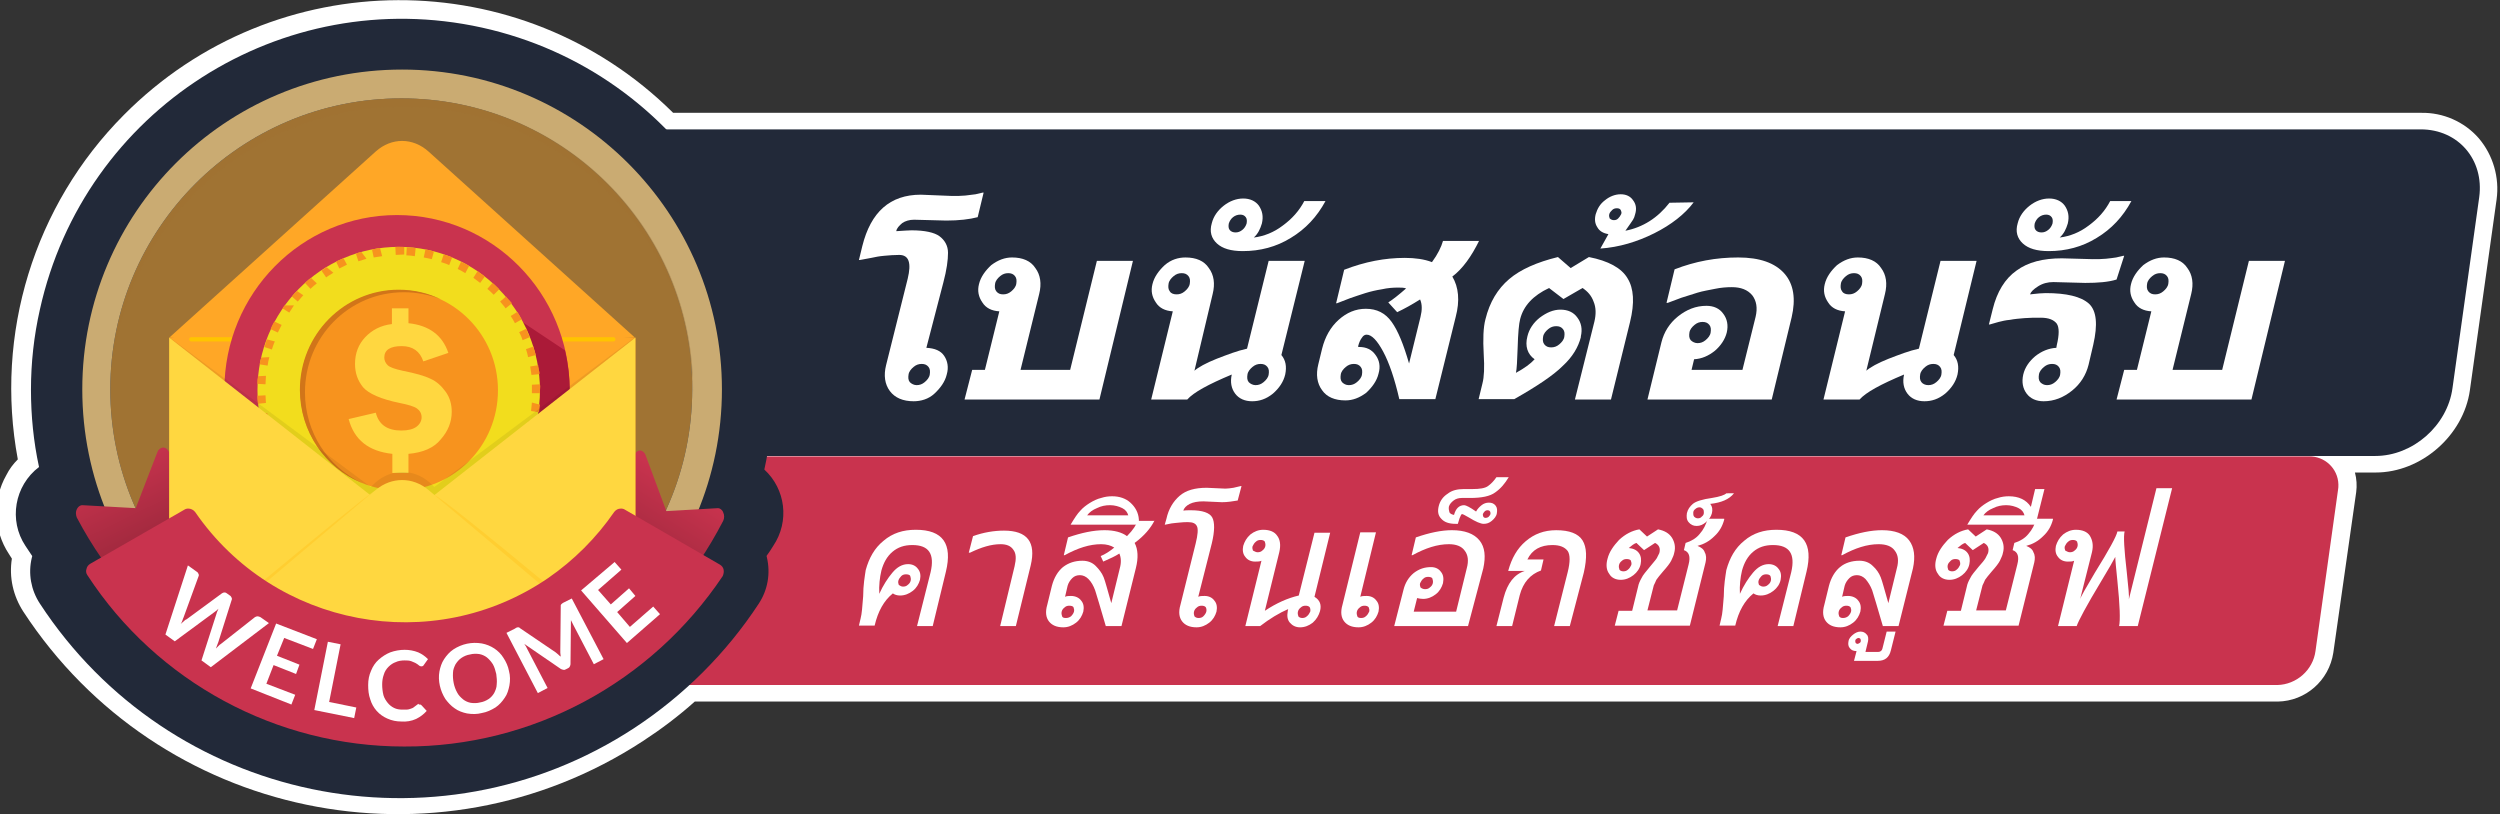 <?xml version="1.0" encoding="utf-8"?>
<!-- Generator: Adobe Illustrator 24.3.1, SVG Export Plug-In . SVG Version: 6.00 Build 0)  -->
<svg version="1.1" id="圖層_1" xmlns="http://www.w3.org/2000/svg" xmlns:xlink="http://www.w3.org/1999/xlink" x="0px" y="0px"
	 viewBox="0 0 589.4 192" style="enable-background:new 0 0 589.4 192;" xml:space="preserve">
<rect x="0" y="0" width="589.4" height="192" fill="#333333" stroke="none"/>
<style type="text/css">
	.st0{fill:#FFFFFF;}
	.st1{fill:#222939;}
	.st2{fill:#C9334E;}
	.st3{fill:#A07333;}
	.st4{fill:#CAAB72;}
	.st5{opacity:0.5;fill:#A07333;enable-background:new    ;}
	.st6{fill:#D92147;}
	.st7{fill:url(#SVGID_1_);}
	.st8{fill:#7A1D10;}
	.st9{opacity:0.4;fill:url(#SVGID_2_);enable-background:new    ;}
	.st10{fill:url(#SVGID_3_);}
	.st11{fill:#FFA726;}
	.st12{fill:none;stroke:#FFC400;stroke-linecap:round;stroke-miterlimit:10;}
	.st13{fill:#AB1A38;}
	.st14{fill:#F2DD1D;}
	.st15{fill:#F7931E;}
	.st16{fill:#D17519;}
	.st17{fill:#FFD740;}
	.st18{opacity:7.000000e-02;enable-background:new    ;}
	.st19{fill:#FFCE31;}
</style>
<g>
	<g id="圖層_1_00000043449623969321249230000008911323686343221665_">
		<path class="st0" d="M584.4,32.6c-3.4-3.9-8.4-6.1-13.6-6H158.7C122.8-9,64.8-8.8,29.2,27.1C8,48.4-1.3,78.8,4.2,108.3
			c-1.1,1.1-2,2.3-2.7,3.7c-3.3,5.8-3.1,13,0.6,18.6c0.2,0.4,0.5,0.7,0.7,1.1c-0.7,4.4,0.3,8.8,2.7,12.5
			c31.9,48.8,97.3,62.4,146.1,30.5c4.3-2.8,8.4-5.9,12.2-9.3H537c6.6-0.1,12.1-5,13.1-11.5l5.4-37.9c0.2-1.5,0.1-3.1-0.3-4.6h4.9
			c10.7,0,20.7-8.7,22.2-19.4l6.3-45C589.3,41.9,587.8,36.6,584.4,32.6z"/>
		<path class="st1" d="M578.2,91.5l6.3-45c1.2-8.8-4.9-16-13.8-16H80.5v77H560C568.8,107.5,577,100.4,578.2,91.5z"/>
		<path class="st2" d="M536.9,161.5h-422c-3.7,0.1-6.9-2.8-7-6.6c0-0.5,0-0.9,0.1-1.4l5.3-37.9c0.7-4.5,4.6-7.9,9.1-8h421.9
			c3.7-0.1,6.9,2.8,7,6.6c0,0.5,0,0.9-0.1,1.4l-5.3,37.9C545.3,158,541.4,161.4,536.9,161.5z"/>
		<path class="st3" d="M94.1,160.3c-38,0-68.7-30.8-68.7-68.7c0-38,30.8-68.7,68.7-68.7c38,0,68.7,30.8,68.7,68.7l0,0
			C162.8,129.5,132,160.3,94.1,160.3z"/>
		<path class="st4" d="M94.3,16c-41.8,0-75.6,33.8-75.6,75.6s33.8,75.6,75.6,75.6s75.6-33.8,75.6-75.6l0,0
			C169.8,49.9,136,16,94.3,16z M94.1,160.3c-38,0-68.7-30.8-68.7-68.7c0-38,30.8-68.7,68.7-68.7c38,0,68.7,30.8,68.7,68.7l0,0
			C162.8,129.5,132,160.3,94.1,160.3z"/>
		<path class="st5" d="M94.3,24.8c37.6,0,68.1,30.2,68.7,67.7c0-0.3,0-0.7,0-1c0-38-30.8-68.7-68.7-68.7c-38,0-68.7,30.8-68.7,68.7
			c0,0.3,0,0.7,0,1C26.1,55,56.7,24.9,94.3,24.8z"/>
		<path class="st6" d="M127.1,65.9c0.8,0.1,1.5,0.2,2.1,0.3C128.5,66.1,127.8,66,127.1,65.9z"/>
		<path class="st6" d="M65.7,38.8l0.3-0.1L65.7,38.8z"/>
		<g>
			<path class="st1" d="M180.2,110.7c10.4-47.1-19.4-93.8-66.6-104.2S19.8,25.9,9.4,73C8,79.2,7.3,85.5,7.3,91.9
				c0,6.1,0.6,12.2,1.9,18.2C3.4,114.5,2,122.7,6,128.7c0.5,0.8,1.1,1.6,1.6,2.4l-0.1,0.4c-0.9,3.7-0.2,7.6,1.9,10.8
				c30.6,46.8,93.4,60,140.2,29.3c11.7-7.7,21.7-17.7,29.3-29.3c2.1-3.2,2.8-7.1,1.9-10.9c0-0.1,0-0.2-0.1-0.3
				c0.6-0.8,1.1-1.6,1.6-2.4C186.2,122.9,185.2,115.3,180.2,110.7z"/>
			<path class="st3" d="M94.6,160.4c-37.9,0-68.6-30.7-68.6-68.6s30.7-68.6,68.6-68.6s68.6,30.7,68.6,68.6l0,0
				C163.2,129.6,132.5,160.4,94.6,160.4z"/>
			<path class="st4" d="M94.8,16.4c-41.7,0-75.4,33.7-75.4,75.4s33.7,75.4,75.4,75.4s75.4-33.7,75.4-75.4l0,0
				C170.2,50.2,136.4,16.4,94.8,16.4z M94.6,160.4c-37.9,0-68.6-30.7-68.6-68.6s30.7-68.6,68.6-68.6s68.6,30.7,68.6,68.6l0,0
				C163.2,129.6,132.5,160.4,94.6,160.4z"/>
			<path class="st5" d="M94.8,25.2c37.5,0,68,30.1,68.6,67.6c0-0.3,0-0.7,0-1c0-38-30.7-68.6-68.6-68.6S26.2,53.9,26.2,91.8
				c0,0.3,0,0.7,0,1C26.8,55.3,57.3,25.3,94.8,25.2z"/>
			
				<linearGradient id="SVGID_1_" gradientUnits="userSpaceOnUse" x1="38.986" y1="1050.432" x2="27.253" y2="1026.487" gradientTransform="matrix(1 0 0 1 0 -918)">
				<stop  offset="0" style="stop-color:#942639"/>
				<stop  offset="1" style="stop-color:#C9334E"/>
			</linearGradient>
			<path class="st7" d="M39.7,106.3c-0.3-0.5-0.7-0.8-1.3-0.8l0,0c-0.6,0.1-1.1,0.5-1.3,1.1L32,119.8l-12.6-0.7
				c-0.8,0-1.5,0.9-1.5,1.9c0,0.4,0.1,0.7,0.2,1c7.2,13.7,17.3,24.7,29,32.2v-37.4C44.4,113.6,41.8,110.1,39.7,106.3z"/>
			<polygon class="st8" points="43.6,120 47.6,117 47.7,130.6 43.3,126.6 			"/>
			
				<linearGradient id="SVGID_2_" gradientUnits="userSpaceOnUse" x1="93.75" y1="1079.672" x2="93.75" y2="1011.772" gradientTransform="matrix(1 0 0 1 0 -918)">
				<stop  offset="0" style="stop-color:#000000"/>
				<stop  offset="0.59" style="stop-color:#000000;stop-opacity:0"/>
			</linearGradient>
			<polygon class="st9" points="46.7,84.4 46.6,142.4 93.8,152.3 140.8,144 140.9,84.4 			"/>
			
				<linearGradient id="SVGID_3_" gradientUnits="userSpaceOnUse" x1="146.626" y1="1054.324" x2="160.865" y2="1031.555" gradientTransform="matrix(1 0 0 1 0 -918)">
				<stop  offset="0" style="stop-color:#942639"/>
				<stop  offset="1" style="stop-color:#C9334E"/>
			</linearGradient>
			<path class="st10" d="M170.5,120.8c-0.2-0.6-0.8-1-1.2-1l-12.2,0.7l-4.9-13.2c-0.2-0.6-0.7-1-1.2-1.1h-0.1
				c-0.5,0-0.9,0.3-1.2,0.8c-2,3.8-4.4,7.4-7.1,10.5v37.4c11.3-7.5,20.9-18.6,27.9-32.1C170.8,122.2,170.8,121.4,170.5,120.8z"/>
			<polygon class="st8" points="148,120.6 140,116.5 138.1,129.9 147.7,127.2 			"/>
			<g>
				<polygon class="st11" points="149.8,156.5 39.9,156.5 39.9,79.6 41.5,79.4 145.9,79.4 149.8,79.6 				"/>
				<path class="st11" d="M39.9,79.6l48.7-43.9c3.7-3.3,8.7-3.3,12.4,0l48.7,43.9H39.9z"/>
				<line class="st12" x1="45.1" y1="80" x2="144.6" y2="80"/>
				<g>
					<ellipse class="st2" cx="93.6" cy="91.9" rx="40.7" ry="41.2"/>
					<path class="st13" d="M134.3,91.9c0-3.2-0.4-6.3-1.1-9.3c-0.1-0.1-0.2-0.1-0.3-0.2s-0.2-0.1-0.3-0.2s-0.2-0.1-0.3-0.2
						s-0.2-0.1-0.3-0.2s-0.2-0.1-0.3-0.2s-0.2-0.1-0.3-0.2s-0.2-0.1-0.3-0.2s-0.2-0.1-0.3-0.2s-0.2-0.1-0.3-0.2s-0.2-0.1-0.3-0.2
						s-0.2-0.1-0.3-0.2s-0.2-0.1-0.3-0.2s-0.2-0.1-0.3-0.2s-0.2-0.1-0.3-0.2s-0.2-0.1-0.3-0.2s-0.2-0.1-0.3-0.2s-0.2-0.1-0.3-0.2
						c-0.1-0.1-0.2-0.1-0.3-0.2s-0.2-0.1-0.3-0.2s-0.2-0.1-0.3-0.2s-0.2-0.1-0.3-0.2s-0.2-0.1-0.3-0.2s-0.2-0.1-0.3-0.2
						c-0.1-0.1-0.2-0.1-0.3-0.2c-0.1-0.1-0.2-0.1-0.3-0.2c-0.1-0.1-0.2-0.1-0.3-0.2c-0.1-0.1-0.2-0.1-0.3-0.2
						c-0.1-0.1-0.2-0.1-0.3-0.2c-0.1-0.1-0.2-0.1-0.3-0.2c-0.1-0.1-0.2-0.1-0.3-0.2c-0.1-0.1-0.2-0.1-0.3-0.2
						c-0.1-0.1-0.2-0.1-0.3-0.2c-0.1-0.1-0.2-0.1-0.3-0.2c-0.1-0.1-0.2-0.1-0.3-0.2c-0.1-0.1-0.2-0.1-0.3-0.2
						c-0.1-0.1-0.2-0.1-0.3-0.2c-0.1-0.1-0.2-0.1-0.3-0.2c-0.1-0.1-0.2-0.1-0.3-0.2c-0.1-0.1-0.2-0.1-0.3-0.2
						c-0.1-0.1-0.2-0.1-0.3-0.2c-0.1-0.1-0.2-0.1-0.3-0.2c-0.1-0.1-0.2-0.1-0.3-0.2c-0.1-0.1-0.2-0.1-0.3-0.2
						c-0.1-0.1-0.2-0.1-0.3-0.2c-0.1-0.1-0.2-0.1-0.3-0.2c-0.1-0.1-0.2-0.1-0.3-0.2c-0.1-0.1-0.2-0.1-0.3-0.2
						c-0.1-0.1-0.2-0.1-0.3-0.2c-0.1-0.1-0.2-0.1-0.3-0.2c-0.1-0.1-0.2-0.1-0.3-0.2c-0.1-0.1-0.2-0.1-0.3-0.2
						c-0.1-0.1-0.2-0.1-0.3-0.2c-0.1-0.1-0.2-0.1-0.3-0.2c-0.1-0.1-0.2-0.1-0.3-0.2c-0.1-0.1-0.2-0.1-0.3-0.2
						c-0.1-0.1-0.2-0.1-0.3-0.2c-0.1-0.1-0.2-0.1-0.3-0.2c-0.1-0.1-0.2-0.1-0.3-0.2c-0.1-0.1-0.2-0.1-0.3-0.2
						c-0.1-0.1-0.2-0.1-0.3-0.2c-0.1-0.1-0.2-0.1-0.3-0.2c-0.1-0.1-0.2-0.1-0.3-0.2c-0.1-0.1-0.2-0.1-0.3-0.2
						c-0.1-0.1-0.2-0.1-0.3-0.2c-0.1-0.1-0.2-0.1-0.3-0.2c-0.1-0.1-0.2-0.1-0.3-0.2c-0.1-0.1-0.2-0.1-0.3-0.2
						c-0.1-0.1-0.2-0.1-0.3-0.2c-0.1-0.1-0.2-0.1-0.3-0.2c-0.1-0.1-0.2-0.1-0.3-0.2c-0.1-0.1-0.2-0.1-0.3-0.2
						c-0.1-0.1-0.2-0.1-0.3-0.2c-0.1-0.1-0.2-0.1-0.3-0.2c-0.1-0.1-0.2-0.1-0.3-0.2c-0.1-0.1-0.2-0.1-0.3-0.2
						c-0.1-0.1-0.2-0.1-0.3-0.2c-0.1-0.1-0.2-0.1-0.3-0.2c-0.1-0.1-0.2-0.1-0.3-0.2c-0.1-0.1-0.2-0.1-0.3-0.2
						c-0.1-0.1-0.2-0.1-0.3-0.2c-0.1-0.1-0.2-0.1-0.3-0.2c-0.1-0.1-0.2-0.1-0.3-0.2c-0.1-0.1-0.2-0.1-0.3-0.2
						c-0.1-0.1-0.2-0.1-0.3-0.2c-0.1-0.1-0.2-0.1-0.3-0.2c-3.6-1.9-7.8-3-12.2-3c-14.5,0-26.3,11.9-26.3,26.7
						c0,10.4,5.9,19.4,14.5,23.8c0.1,0.1,0.2,0.1,0.3,0.2c0.1,0.1,0.2,0.1,0.3,0.2c0.1,0.1,0.2,0.1,0.3,0.2c0.1,0.1,0.2,0.1,0.3,0.2
						c0.1,0.1,0.2,0.1,0.3,0.2c0.1,0.1,0.2,0.1,0.3,0.2c0.1,0.1,0.2,0.1,0.3,0.2c0.1,0.1,0.2,0.1,0.3,0.2c0.1,0.1,0.2,0.1,0.3,0.2
						c0.1,0.1,0.2,0.1,0.3,0.2c0.1,0.1,0.2,0.1,0.3,0.2c0.1,0.1,0.2,0.1,0.3,0.2c0.1,0.1,0.2,0.1,0.3,0.2c0.1,0.1,0.2,0.1,0.3,0.2
						c0.1,0.1,0.2,0.1,0.3,0.2c0.1,0.1,0.2,0.1,0.3,0.2c0.1,0.1,0.2,0.1,0.3,0.2c0.1,0.1,0.2,0.1,0.3,0.2c0.1,0.1,0.2,0.1,0.3,0.2
						c0.1,0.1,0.2,0.1,0.3,0.2c0.1,0.1,0.2,0.1,0.3,0.2c0.1,0.1,0.2,0.1,0.3,0.2c0.1,0.1,0.2,0.1,0.3,0.2c0.1,0.1,0.2,0.1,0.3,0.2
						c0.1,0.1,0.2,0.1,0.3,0.2c0.1,0.1,0.2,0.1,0.3,0.2c0.1,0.1,0.2,0.1,0.3,0.2c0.1,0.1,0.2,0.1,0.3,0.2c0.1,0.1,0.2,0.1,0.3,0.2
						c0.1,0.1,0.2,0.1,0.3,0.2c0.1,0.1,0.2,0.1,0.3,0.2c0.1,0.1,0.2,0.1,0.3,0.2c0.1,0.1,0.2,0.1,0.3,0.2c0.1,0.1,0.2,0.1,0.3,0.2
						c0.1,0.1,0.2,0.1,0.3,0.2c0.1,0.1,0.2,0.1,0.3,0.2c0.1,0.1,0.2,0.1,0.3,0.2c0.1,0.1,0.2,0.1,0.3,0.2c0.1,0.1,0.2,0.1,0.3,0.2
						c0.1,0.1,0.2,0.1,0.3,0.2c0.1,0.1,0.2,0.1,0.3,0.2c0.1,0.1,0.2,0.1,0.3,0.2c0.1,0.1,0.2,0.1,0.3,0.2c0.1,0.1,0.2,0.1,0.3,0.2
						c0.1,0.1,0.2,0.1,0.3,0.2c0.1,0.1,0.2,0.1,0.3,0.2c0.1,0.1,0.2,0.1,0.3,0.2c0.1,0.1,0.2,0.1,0.3,0.2c0.1,0.1,0.2,0.1,0.3,0.2
						c0.1,0.1,0.2,0.1,0.3,0.2c0.1,0.1,0.2,0.1,0.3,0.2c0.1,0.1,0.2,0.1,0.3,0.2c0.1,0.1,0.2,0.1,0.3,0.2c0.1,0.1,0.2,0.1,0.3,0.2
						c0.1,0.1,0.2,0.1,0.3,0.2c0.1,0.1,0.2,0.1,0.3,0.2c0.1,0.1,0.2,0.1,0.3,0.2c0.1,0.1,0.2,0.1,0.3,0.2c0.1,0.1,0.2,0.1,0.3,0.2
						c0.1,0.1,0.2,0.1,0.3,0.2c0.1,0.1,0.2,0.1,0.3,0.2c0.1,0.1,0.2,0.1,0.3,0.2c0.1,0.1,0.2,0.1,0.3,0.2c0.1,0.1,0.2,0.1,0.3,0.2
						c0.1,0.1,0.2,0.1,0.3,0.2c0.1,0.1,0.2,0.1,0.3,0.2c0.1,0.1,0.2,0.1,0.3,0.2c0.1,0.1,0.2,0.1,0.3,0.2c0.1,0.1,0.2,0.1,0.3,0.2
						c0.1,0.1,0.2,0.1,0.3,0.2c0.1,0.1,0.2,0.1,0.3,0.2c0.1,0.1,0.2,0.1,0.3,0.2c0.1,0.1,0.2,0.1,0.3,0.2c0.1,0.1,0.2,0.1,0.3,0.2
						c0.1,0.1,0.2,0.1,0.3,0.2c0.1,0.1,0.2,0.1,0.3,0.2c0.1,0.1,0.2,0.1,0.3,0.2c0.1,0.1,0.2,0.1,0.3,0.2c0.1,0.1,0.2,0.1,0.3,0.2
						c0.1,0.1,0.2,0.1,0.3,0.2c0.1,0.1,0.2,0.1,0.3,0.2c0.1,0.1,0.2,0.1,0.3,0.2c0.1,0.1,0.2,0.1,0.3,0.2c0.1,0.1,0.2,0.1,0.3,0.2
						c0.1,0,0.1,0.1,0.2,0.1C123.9,123.8,134.3,109,134.3,91.9z"/>
					<ellipse class="st14" cx="94" cy="92" rx="33.3" ry="33.8"/>
					<path class="st15" d="M94,58.2L94,58.2L94,58.2L94,58.2L94,58.2L94,58.2L94,58.2L94,58.2L94,58.2L94,58.2
						C93.9,58.2,93.9,58.2,94,58.2C93.9,58.2,93.9,58.2,94,58.2C93.9,58.2,93.9,58.2,94,58.2L94,58.2L94,58.2L94,58.2L94,58.2
						L94,58.2L94,58.2L94,58.2L94,58.2L94,58.2L94,58.2L94,58.2L94,58.2L94,58.2L94,58.2L94,58.2L94,58.2L94,58.2L94,58.2L94,58.2
						L94,58.2L94,58.2L94,58.2L94,58.2L94,58.2L94,58.2L94,58.2L94,58.2L94,58.2L94,58.2L94,58.2L94,58.2L94,58.2L94,58.2L94,58.2
						L94,58.2L94,58.2L94,58.2L94,58.2L94,58.2L94,58.2L94,58.2L94,58.2L94,58.2L94,58.2L94,58.2L94,58.2L94,58.2L94,58.2L94,58.2
						L94,58.2L94,58.2L94,58.2L94,58.2L94,58.2L94,58.2L94,58.2L94,58.2L94,58.2L94,58.2L94,58.2L94,58.2L94,58.2L94,58.2L94,58.2
						L94,58.2L94,58.2L94,58.2L94,58.2L94,58.2L94,58.2L94,58.2L94,58.2L94,58.2L94,58.2L94,58.2L94,58.2L94,58.2L94,58.2L94,58.2
						L94,58.2L94,58.2L94,58.2L94,58.2L94,58.2L94,58.2L94,58.2L94,58.2L94,58.2L94,58.2L94,58.2L94,58.2L94,58.2L94,58.2L94,58.2
						L94,58.2L94,58.2L94,58.2L94,58.2L94,58.2L94,58.2L94,58.2L94,58.2L94,58.2L94,58.2L94,58.2L94,58.2L94,58.2L94,58.2L94,58.2
						L94,58.2L94,58.2L94,58.2L94,58.2L94,58.2L94,58.2L94,58.2L94,58.2L94,58.2L94,58.2L94,58.2L94,58.2L94,58.2L94,58.2L94,58.2
						L94,58.2L94,58.2L94,58.2L94,58.2L94,58.2L94,58.2L94,58.2L94,58.2L94,58.2L94,58.2L94,58.2L94,58.2L94,58.2L94,58.2L94,58.2
						L94,58.2L94,58.2L94,58.2L94,58.2L94,58.2L94,58.2L94,58.2L94,58.2L94,58.2L94,58.2L94,58.2L94,58.2L94,58.2L94,58.2L94,58.2
						L94,58.2L94,58.2c-0.3,0-0.5,0-0.8,0l0.1,1.9c0.7,0,1.3-0.1,2-0.1v-1.8L94,58.2L94,58.2z M89.6,58.5c-0.1,0-0.1,0-0.2,0l0,0
						l0,0l0,0l0,0l0,0l0,0l0,0l0,0l0,0l0,0l0,0l0,0l0,0l0,0l0,0l0,0c-0.6,0.1-1.1,0.2-1.7,0.3l0.4,1.9c0.6-0.1,1.3-0.2,2-0.3
						L89.6,58.5L89.6,58.5z M85.2,59.4c-0.2,0-0.3,0.1-0.5,0.1l0,0l0,0l0,0l0,0l0,0l0,0l0,0l0,0l0,0l0,0l0,0l0,0l0,0l0,0l0,0l0,0
						l0,0l0,0l0,0l0,0l0,0l0,0l0,0l0,0l0,0l0,0l0,0l0,0l0,0l0,0l0,0l0,0l0,0l0,0l0,0l0,0l0,0l0,0l0,0l0,0l0,0l0,0l0,0l0,0l0,0l0,0
						l0,0l0,0l0,0l0,0l0,0l0,0l0,0l0,0l0,0l0,0l0,0l0,0l0,0l0,0l0,0l0,0l0,0l0,0l0,0l0,0l0,0l0,0l0,0l0,0l0,0l0,0l0,0l0,0l0,0l0,0
						l0,0l0,0l0,0l0,0l0,0l0,0l0,0l0,0l0,0c-0.3,0.1-0.5,0.2-0.8,0.3l0.6,1.8c0.6-0.2,1.3-0.4,1.9-0.6L85.2,59.4L85.2,59.4z
						 M81,60.9c-0.1,0-0.2,0.1-0.3,0.1l0,0l0,0l0,0l0,0l0,0l0,0l0,0l0,0l0,0l0,0l0,0l0,0l0,0l0,0c-0.5,0.2-0.9,0.4-1.4,0.6l0,0l0,0
						l0,0l0,0l0,0l0,0l0,0l0,0l0,0l0,0h-0.1l0.8,1.7c0.6-0.3,1.2-0.6,1.8-0.9L81,60.9L81,60.9z M77,63c-0.2,0.1-0.4,0.2-0.6,0.4l0,0
						l0,0l0,0l0,0l0,0l0,0l0,0l0,0l0,0l0,0l0,0l0,0l0,0l0,0l0,0l0,0l0,0l0,0l0,0l0,0l0,0l0,0l0,0l0,0l0,0l0,0l0,0l0,0l0,0l0,0l0,0
						l0,0l0,0l0,0l0,0l0,0l0,0l0,0l0,0l0,0l0,0l0,0l0,0l0,0c-0.1,0.1-0.3,0.2-0.4,0.3l0,0l0,0l0,0l0,0l0,0l0,0l0,0l0,0l0,0l0,0l0,0
						l0,0l0,0l0,0l0,0l0,0l0,0l0,0l0,0l0,0l0,0l0,0l0,0l0,0l0,0l0,0l0,0l0,0l0,0l0,0l0,0l0,0l0,0l0,0l0,0l0,0l0,0l0,0
						c-0.1,0-0.1,0.1-0.2,0.1l1.1,1.6c0.5-0.4,1.1-0.7,1.7-1.1L77,63L77,63z M73.3,65.5c-0.2,0.1-0.3,0.3-0.5,0.4l0,0l0,0l0,0l0,0
						l0,0l0,0l0,0l0,0l0,0l0,0l0,0l0,0l0,0l0,0l0,0l0,0l0,0l0,0l0,0l0,0l0,0l0,0l0,0l0,0l0,0l0,0l0,0l0,0l0,0l0,0l0,0l0,0
						c-0.3,0.2-0.6,0.5-0.9,0.8l1.3,1.4c0.5-0.5,1-0.9,1.5-1.3L73.3,65.5L73.3,65.5z M70,68.6c-0.1,0.1-0.3,0.3-0.4,0.4l0,0l0,0l0,0
						l0,0l0,0l0,0l0,0l0,0l0,0l0,0l0,0l0,0l0,0l0,0l0,0l0,0l0,0l0,0l0,0l0,0l0,0l0,0l0,0l0,0l0,0l0,0c-0.3,0.3-0.5,0.6-0.8,0.9
						l1.4,1.2c0.4-0.5,0.9-1,1.3-1.5L70,68.6L70,68.6z M67.1,72c-0.2,0.2-0.3,0.4-0.5,0.7l0,0l0,0l0,0l0,0l0,0l0,0l0,0l0,0l0,0l0,0
						l0,0l0,0l0,0l0,0l0,0l0,0l0,0l0,0l0,0l0,0l0,0l0,0l0,0l0,0l0,0l0,0l0,0l0,0l0,0l0,0l0,0l0,0l0,0l0,0l0,0l0,0l0,0l0,0l0,0l0,0
						l0,0l0,0l0,0l0,0l0,0l0,0l0,0l0,0l0,0l0,0l0,0l0,0l0,0l0,0l0,0l0,0l0,0l0,0l0,0l0,0l0,0l0,0l0,0l0,0l0,0l0,0l0,0l0,0l0,0l0,0
						l0,0l0,0l0,0l0,0l0,0l0,0l0,0l0,0l0,0l0,0l0,0l0,0l0,0l0,0l0,0l0,0l0,0l0,0l0,0l0,0l0,0l0,0l0,0l0,0l0,0l0,0l0,0l0,0l0,0l0,0
						l0,0l0,0l0,0l0,0l0,0l0,0l0,0l0,0l0,0l0,0l0,0l0,0l0,0l0,0l0,0l0,0l0,0l0,0l0,0l0,0l0,0l0,0l0,0l0,0l0,0l0,0l0,0l0,0l0,0l0,0
						l0,0l0,0l0,0l0,0l0,0l0,0l0,0l0,0l0,0l0,0l0,0l0,0l0,0l0,0l0,0l0,0l1.6,1c0.4-0.6,0.7-1.1,1.1-1.7H67.1L67.1,72z M64.7,75.8
						c-0.1,0.1-0.1,0.2-0.2,0.3l0,0l0,0l0,0l0,0l0,0l0,0l0,0l0,0l0,0l0,0l0,0l0,0l0,0l0,0l0,0l0,0c-0.3,0.5-0.5,1-0.7,1.5l1.7,0.8
						c0.3-0.6,0.6-1.2,0.9-1.8L64.7,75.8L64.7,75.8z M62.9,80c-0.1,0.2-0.2,0.4-0.2,0.7l0,0l0,0l0,0l0,0l0,0l0,0l0,0l0,0l0,0l0,0
						l0,0l0,0l0,0l0,0l0,0l0,0l0,0l0,0l0,0l0,0l0,0l0,0l0,0l0,0l0,0l0,0c-0.1,0.4-0.3,0.8-0.4,1.1l1.8,0.6c0.2-0.6,0.4-1.3,0.7-1.9
						L62.9,80L62.9,80z M61.6,84.3c-0.1,0.2-0.1,0.5-0.2,0.7l0,0l0,0l0,0l0,0l0,0l0,0l0,0l0,0l0,0l0,0l0,0l0,0l0,0l0,0l0,0l0,0l0,0
						l0,0l0,0l0,0l0,0l0,0l0,0l0,0l0,0l0,0l0,0l0,0l0,0l0,0l0,0l0,0l0,0l0,0l0,0l0,0l0,0l0,0l0,0l0,0l0,0l0,0l0,0l0,0l0,0l0,0l0,0
						l0,0c-0.1,0.3-0.1,0.6-0.2,0.9l1.9,0.3c0.1-0.7,0.2-1.3,0.4-2L61.6,84.3L61.6,84.3z M60.8,88.7c0,0.2,0,0.4-0.1,0.7l0,0l0,0
						l0,0l0,0l0,0l0,0l0,0l0,0l0,0l0,0l0,0l0,0l0,0l0,0l0,0l0,0l0,0l0,0l0,0l0,0l0,0l0,0l0,0l0,0l0,0l0,0l0,0l0,0l0,0l0,0l0,0l0,0
						c0,0,0,0,0,0.1l0,0l0,0l0,0c0,0.3,0,0.5,0,0.8l0,0c0,0,0,0,0,0.1l0,0l0,0l0,0l0,0l0,0l0,0l0,0l0,0l0,0l0,0l0,0l0,0l0,0l0,0l0,0
						l0,0l0,0l0,0l0,0l0,0v0.1l1.9,0.1c0-0.7,0.1-1.4,0.1-2L60.8,88.7L60.8,88.7z M62.6,93.2l-1.9,0.1c0,0.3,0,0.5,0,0.8l0,0l0,0
						l0,0l0,0l0,0l0,0l0,0l0,0l0,0l0,0l0,0l0,0l0,0l0,0l0,0l0,0l0,0l0,0l0,0l0,0l0,0l0,0l0,0l0,0l0,0l0,0l0,0l0,0
						c0,0.4,0.1,0.7,0.1,1.1l1.9-0.2C62.7,94.6,62.6,93.9,62.6,93.2L62.6,93.2z M63,97.4l-1.9,0.3c0,0.1,0,0.1,0,0.2l0,0l0,0l0,0
						c0,0,0,0,0,0.1l0,0l0,0l0,0l0,0l0,0l0,0l0,0l0,0l0,0l0,0l0,0l0,0l0,0l0,0l0,0l0,0l0,0l0,0l0,0l0,0l0,0l0,0l0,0l0,0l0,0l0,0l0,0
						l0,0l0,0l0,0l0,0l0,0l0,0l0,0l0,0l0,0l0,0l0,0l0,0l0,0l0,0l0,0l0,0l0,0l0,0l0,0l0,0l0,0l0,0l0,0l0,0l0,0l0,0l0,0l0,0l0,0l0,0
						l0,0l0,0l0,0l0,0l0,0l0,0l0,0l0,0l0,0l0,0l0,0l0,0l0,0l0,0l0,0l0,0l0,0l0,0l0,0l0,0l0,0l0,0l0,0l0,0l0,0l0,0l0,0l0,0l0,0l0,0
						l0,0l0,0l0,0l0,0l0,0l0,0l0,0l0,0l0,0l0,0l0,0l0,0l0,0l0,0l0,0l0,0l0,0l0,0l0,0l0,0l0,0l0,0l0,0l0,0l0,0l0,0l0,0l0,0l0,0l0,0
						l0,0l0,0l0,0l0,0l0,0l0,0l0,0l0,0l0,0l0,0l0,0l0,0l0,0l0,0l0,0l0,0l0,0l0,0l0,0l0,0l0,0l0,0l0,0l0,0l0,0l0,0l0,0l0,0l0,0l0,0
						c0,0.2,0.1,0.4,0.1,0.5l1.8-0.4C63.3,98.8,63.1,98.1,63,97.4L63,97.4z M64,101.6l-1.8,0.6c0.1,0.2,0.1,0.3,0.2,0.5l0,0l0,0l0,0
						l0,0l0,0l0,0l0,0l0,0l0,0l0,0l0,0l0,0l0,0l0,0l0,0l0,0l0,0l0,0l0,0l0,0l0,0l0,0l0,0l0,0l0,0l0,0l0,0l0,0l0,0l0,0l0,0l0,0l0,0
						l0,0l0,0l0,0l0,0l0,0l0,0l0,0c0.1,0.4,0.3,0.7,0.4,1.1l1.8-0.7C64.4,102.9,64.2,102.2,64,101.6L64,101.6z M65.5,105.6l-1.7,0.8
						c0.1,0.2,0.2,0.5,0.3,0.7l0,0l0,0l0,0l0,0l0,0l0,0l0,0l0,0l0,0l0,0l0,0l0,0l0,0l0,0l0,0l0,0l0,0l0,0l0,0l0,0l0,0l0,0l0,0l0,0
						l0,0l0,0l0,0l0,0l0,0l0,0l0,0l0,0l0,0l0,0l0,0l0,0l0,0l0,0l0,0l0,0l0,0l0,0l0,0l0,0l0,0l0,0l0,0l0,0l0,0l0,0l0,0l0,0l0,0l0,0
						l0,0l0,0l0,0l0,0l0,0l0,0l0,0l0,0l0,0l0,0l0,0l0,0l0,0l0,0l0,0l0,0l0,0l0,0l0,0l0,0l0,0l0,0l0,0l0,0l0,0l0,0l0,0l0,0l0,0l0,0
						l0,0l0,0l0,0l0,0l0,0l0,0l0,0l0,0l0,0l0,0l0,0l0,0l0,0l0,0l0,0l0,0l0,0l0,0l0,0l0,0l0,0c0,0.1,0.1,0.2,0.1,0.2l1.6-0.9
						C66.1,106.8,65.8,106.2,65.5,105.6L65.5,105.6z M67.6,109.3l-1.6,1l0,0c0,0,0,0.1,0.1,0.1l0,0l0,0l0,0l0,0l0,0l0,0l0,0l0,0l0,0
						l0,0l0,0l0,0l0,0l0,0l0,0l0,0l0,0l0,0l0,0l0,0l0,0l0,0l0,0l0,0l0,0l0,0l0,0l0,0l0,0l0,0l0,0l0,0l0,0l0,0l0,0l0,0l0,0l0,0l0,0
						l0,0l0,0l0,0l0,0l0,0l0,0l0,0l0,0l0,0l0,0l0,0l0,0l0,0l0,0l0,0l0,0l0,0l0,0l0,0l0,0l0,0l0,0l0,0l0,0l0,0l0,0l0,0l0,0l0,0l0,0
						l0,0l0,0l0,0l0,0l0,0l0,0l0,0l0,0l0,0l0,0l0,0l0,0l0,0l0,0l0,0l0,0l0,0l0,0l0,0l0,0l0,0l0,0l0,0l0,0l0,0l0,0l0,0l0,0l0,0l0,0
						l0,0l0,0l0,0l0,0l0,0l0,0l0,0l0,0l0,0l0,0l0,0l0,0l0,0l0,0l0,0l0,0l0,0l0,0l0,0l0,0l0,0l0,0l0,0l0,0l0,0l0,0l0,0l0,0l0,0l0,0
						l0,0l0,0l0,0l0,0l0,0l0,0l0,0l0,0l0,0l0,0l0,0l0,0l0,0l0,0l0,0l0,0l0,0l0,0l0,0l0,0l0,0l0,0l0,0l0,0l0,0l0,0l0,0l0,0l0,0l0,0
						l0,0l0,0l0,0l0,0l0,0l0,0l0,0l0,0l0,0l0,0L67.6,109.3C68.3,110.4,68,109.9,67.6,109.3L67.6,109.3z M70.1,112.7l-1.4,1.2l0,0
						l0,0l0,0l0,0l0,0l0,0l0,0l0,0l0,0l0,0l0,0c0.4,0.5,0.9,1,1.4,1.5l1.3-1.3C71,113.7,70.5,113.2,70.1,112.7L70.1,112.7z
						 M73.1,115.8l-1.3,1.4l0.1,0.1l0,0l0,0l0,0l0,0l0,0l0,0l0,0l0,0l0,0l0,0l0,0l0,0l0,0l0,0l0,0l0,0l0,0l0,0l0,0l0,0l0,0l0,0l0,0
						l0,0l0,0l0,0l0,0l0,0l0,0l0,0l0,0l0,0l0,0l0,0l0,0l0,0l0,0l0,0l0,0l0,0l0,0l0,0l0,0l0,0l0,0l0,0l0,0l0,0l0,0l0,0l0,0l0,0l0,0
						l0,0l0,0l0,0l0,0l0,0l0,0l0,0l0,0l0,0l0,0l0,0l0,0l0,0l0,0l0,0l0,0l0,0l0,0l0,0l0,0l0,0l0,0l0,0l0,0l0,0l0,0l0,0l0,0l0,0l0,0
						l0,0l0,0l0,0l0,0l0,0l0,0l0,0l0,0l0,0l0,0l0,0l0,0l0,0l0,0l0,0l0,0l0,0l0,0l0,0l0,0l0,0l0,0l0,0l0,0l0,0l0,0l0,0l0,0l0,0l0,0
						l0,0l0,0l0,0l0,0l0,0l0,0l0,0l0,0l0,0l0,0l0,0l0,0l0,0l0,0l0,0l0,0l0,0l0,0l0,0l0,0l0,0l0,0l0,0l0,0l0,0l0,0l0,0l0,0l0,0l0,0
						l0,0l0,0l0,0l0,0l0,0l0,0l0,0l0,0l0,0l0,0l0,0l0,0l0,0l0,0l0,0l0,0l0,0l0,0l0,0l0,0l0,0l0,0l0,0l0,0l0,0l0,0l0,0l0,0l0,0l0,0
						l0,0l0,0l0,0l0,0l0,0l0,0l0,0l0,0l0,0l0,0l0,0l0,0l0,0l0,0l0.1,0.1L73.1,115.8C74.1,116.7,73.6,116.2,73.1,115.8L73.1,115.8z
						 M76.4,118.4l-1.1,1.6c0,0,0,0,0.1,0.1l0,0l0,0l0,0l0,0l0,0l0,0l0,0l0,0l0,0l0,0l0,0l0,0l0,0l0,0l0,0l0,0l0,0l0,0l0,0l0,0l0,0
						l0,0l0,0l0,0l0,0l0,0l0,0l0,0l0,0l0,0l0,0l0,0l0,0l0,0l0,0l0,0l0,0l0,0l0,0l0,0l0,0l0,0l0,0l0,0l0,0l0,0l0,0l0,0l0,0l0,0l0,0
						l0,0l0,0l0,0l0,0l0,0l0,0l0,0l0,0l0,0l0,0l0,0l0,0l0,0l0,0l0,0l0,0l0,0l0,0l0,0l0,0l0,0l0,0l0,0l0,0l0,0l0,0l0,0l0,0l0,0l0,0
						l0,0l0,0l0,0l0,0l0,0l0,0l0,0l0,0l0,0l0,0l0,0l0,0l0,0l0,0l0,0l0,0l0,0l0,0l0,0l0,0l0,0l0,0l0,0l0,0l0,0l0,0l0,0l0,0l0,0l0,0
						l0,0l0,0l0,0l0,0l0,0l0,0l0,0l0,0l0,0l0,0l0,0l0,0l0,0l0,0l0,0l0,0l0,0l0,0l0,0l0,0l0,0l0,0l0,0l0,0l0,0l0,0l0,0
						c0.1,0.1,0.3,0.2,0.4,0.2l1-1.6C77.5,119.1,76.9,118.8,76.4,118.4L76.4,118.4z M80,120.6l-0.8,1.7c0.6,0.3,1.2,0.6,1.8,0.8l0,0
						l0,0l0,0l0,0l0,0l0,0l0,0l0,0l0,0l0,0l0,0l0,0l0,0l0,0l0,0l0,0l0,0l0,0l0.7-1.8C81.2,121.1,80.6,120.9,80,120.6L80,120.6z
						 M83.9,122.2l-0.6,1.8c0.7,0.2,1.3,0.4,2,0.6l0.5-1.8C85.2,122.6,84.5,122.4,83.9,122.2L83.9,122.2z M88,123.3l-0.4,1.9
						c0.7,0.1,1.4,0.2,2.1,0.3l0.2-1.9C89.3,123.5,88.6,123.4,88,123.3L88,123.3z M92.2,123.8l-0.1,1.9c0.2,0,0.3,0,0.5,0l0,0l0,0
						l0,0l0,0l0,0l0,0l0,0l0,0l0,0l0,0l0,0l0,0l0,0l0,0l0,0l0,0l0,0l0,0l0,0l0,0l0,0l0,0l0,0l0,0l0,0l0,0l0,0l0,0l0,0l0,0l0,0l0,0
						l0,0l0,0l0,0l0,0l0,0l0,0l0,0l0,0l0,0l0,0l0,0l0,0l0,0l0,0l0,0l0,0l0,0l0,0l0,0l0,0l0,0l0,0l0,0l0,0l0,0l0,0l0,0l0,0l0,0l0,0
						l0,0l0,0l0,0l0,0l0,0l0,0l0,0l0,0l0,0l0,0l0,0l0,0l0,0l0,0l0,0l0,0l0,0l0,0l0,0l0,0l0,0l0,0l0,0l0,0l0,0l0,0l0,0l0,0l0,0l0,0
						l0,0l0,0l0,0l0,0l0,0l0,0l0,0l0,0l0,0l0,0l0,0l0,0l0,0l0,0l0,0l0,0l0,0l0,0l0,0l0,0l0,0l0,0l0,0l0,0l0,0l0,0l0,0l0,0l0,0l0,0
						l0,0l0,0l0,0l0,0l0,0l0,0l0,0l0,0l0,0l0,0l0,0l0,0l0,0l0,0l0,0l0,0l0,0l0,0l0,0l0,0l0,0l0,0l0,0l0,0l0,0l0,0l0,0l0,0l0,0l0,0
						l0,0l0,0l0,0l0,0l0,0l0,0l0,0l0,0l0,0l0,0l0,0l0,0l0,0l0,0l0,0l0,0l0,0l0,0l0,0l0,0l0,0l0,0l0,0l0,0l0,0l0,0l0,0l0,0l0,0l0,0
						l0,0l0,0l0,0l0,0h0.1v-1.9h-0.1C93.4,123.9,92.8,123.9,92.2,123.8L92.2,123.8z M98.4,123.6c-0.7,0.1-1.3,0.2-2,0.2l0.1,1.9
						c0.7-0.1,1.4-0.1,2.1-0.2L98.4,123.6L98.4,123.6z M102.5,122.7c-0.6,0.2-1.3,0.3-1.9,0.5l0.4,1.9c0.7-0.1,1.4-0.3,2.1-0.5
						L102.5,122.7L102.5,122.7z M106.5,121.3c-0.6,0.3-1.2,0.5-1.9,0.7l0.6,1.8c0.3-0.1,0.7-0.2,1-0.4l0,0l0,0l0,0l0,0l0,0l0,0l0,0
						l0,0l0,0l0,0l0,0l0,0l0,0l0,0l0,0l0,0l0,0l0,0l0,0l0,0c0.3-0.1,0.6-0.2,0.8-0.3L106.5,121.3L106.5,121.3z M110.2,119.3
						c-0.6,0.3-1.2,0.7-1.7,1l0.9,1.7l0,0c0.6-0.3,1.2-0.7,1.8-1L110.2,119.3L110.2,119.3z M113.7,116.9c-0.5,0.4-1.1,0.8-1.6,1.2
						l1.1,1.6c0.4-0.3,0.7-0.5,1.1-0.8l0,0l0,0l0,0c0,0,0,0,0.1,0l0,0l0,0l0,0l0,0l0,0l0,0l0,0c0.1-0.1,0.3-0.2,0.4-0.3L113.7,116.9
						L113.7,116.9z M116.8,114c-0.5,0.5-0.9,1-1.4,1.4l1.3,1.4c0.1-0.1,0.2-0.2,0.3-0.3l0,0l0,0l0,0l0,0l0,0l0,0l0,0l0,0l0,0l0,0
						l0,0l0,0l0,0l0,0l0,0l0,0l0,0l0,0l0,0l0,0l0,0l0,0l0,0l0,0l0,0l0,0l0,0l0,0l0,0l0,0l0,0l0,0l0,0l0,0l0,0l0,0l0,0l0,0l0,0l0,0
						l0,0l0,0l0,0l0,0l0,0l0,0l0,0l0,0l0,0l0,0l0,0l0,0l0,0l0,0l0,0l0,0l0,0l0,0l0,0l0,0l0,0l0,0l0,0l0,0l0,0l0,0l0,0l0,0l0,0l0,0
						l0,0l0,0l0,0l0,0l0,0l0,0l0,0l0,0l0,0l0,0l0,0l0,0l0,0l0,0l0,0l0,0l0,0l0,0l0,0l0,0l0,0l0,0l0,0l0,0l0,0l0,0l0,0l0,0l0,0l0,0
						l0,0l0,0l0,0l0,0l0,0l0,0l0,0l0,0l0,0l0,0l0,0l0,0l0,0l0,0l0,0l0,0l0,0l0,0l0,0l0,0l0,0l0,0l0,0l0,0l0,0
						c0.1-0.1,0.2-0.2,0.3-0.3L116.8,114L116.8,114z M119.5,110.7c-0.4,0.5-0.8,1.1-1.2,1.6l1.4,1.2c0.2-0.2,0.4-0.5,0.6-0.7l0,0
						l0,0l0,0l0,0l0,0l0,0l0,0l0,0l0,0l0,0l0,0l0,0l0,0l0,0l0,0l0,0l0,0l0,0l0,0l0,0l0,0l0,0l0,0l0,0l0,0l0,0l0,0l0,0l0,0l0,0l0,0
						l0,0l0,0l0,0l0,0l0,0l0,0l0,0l0,0l0,0l0,0l0,0l0,0l0,0l0,0l0,0l0,0l0,0l0,0l0,0l0,0l0,0l0,0l0,0l0,0l0,0l0,0l0,0l0,0l0,0l0,0
						l0,0l0,0l0,0l0,0l0,0l0,0l0,0l0,0l0,0l0,0l0,0l0,0l0,0l0,0l0,0l0,0l0,0l0,0l0,0l0,0l0,0l0,0l0,0l0,0l0,0l0,0l0,0l0,0l0,0l0,0
						l0,0l0,0l0,0l0,0l0,0l0,0l0,0l0,0l0,0l0,0L119.5,110.7L119.5,110.7z M121.7,107.1c-0.3,0.6-0.7,1.2-1,1.7l1.6,1
						c0.3-0.5,0.6-1.1,0.9-1.6l0,0l0,0l0,0l0,0l0,0l0,0l0,0l0,0l0,0l0,0l0,0l0,0l0,0l0,0l0,0l0,0l0,0l0,0l0,0l0,0l0,0l0,0l0,0
						L121.7,107.1L121.7,107.1z M123.5,103.2c-0.2,0.6-0.5,1.3-0.8,1.9l1.7,0.8c0.1-0.2,0.2-0.4,0.2-0.5l0,0l0,0l0,0l0,0l0,0l0,0
						l0,0l0,0l0,0l0,0l0,0l0,0l0,0l0,0l0,0l0,0l0,0l0,0l0,0l0,0l0,0l0,0l0,0l0,0l0,0l0,0l0,0l0,0l0,0l0,0l0,0l0,0l0,0l0,0l0,0l0,0
						l0,0l0,0l0,0l0,0l0,0l0,0l0,0l0,0l0,0l0,0l0,0l0,0l0,0l0,0l0,0l0,0l0,0l0,0l0,0l0,0l0,0l0,0l0,0l0,0l0,0l0,0l0,0l0,0l0,0l0,0
						l0,0l0,0l0,0l0,0l0,0l0,0l0,0l0,0l0,0l0,0l0,0l0,0l0,0l0,0l0,0l0,0l0,0l0,0l0,0l0,0l0,0l0,0l0,0l0,0l0,0l0,0l0,0l0,0l0,0l0,0
						l0,0l0,0l0,0l0,0l0,0l0,0l0,0l0,0l0,0l0,0l0,0l0,0l0,0l0,0l0,0l0,0l0,0l0,0l0,0l0,0l0,0l0,0l0,0l0,0l0,0l0,0l0,0
						c0.1-0.1,0.1-0.3,0.2-0.4L123.5,103.2L123.5,103.2z M124.7,99.2c-0.1,0.7-0.3,1.3-0.5,2l1.8,0.5c0.1-0.3,0.2-0.6,0.3-0.9l0,0
						l0,0l0,0l0,0l0,0l0,0l0,0l0,0l0,0l0,0l0,0l0,0l0,0l0,0l0,0l0,0l0,0l0,0l0,0l0,0l0,0l0,0l0,0l0,0l0,0l0,0l0,0l0,0l0,0l0,0l0,0
						l0,0l0,0l0,0l0,0l0,0l0,0l0,0l0,0l0,0l0,0l0,0l0,0l0,0l0,0l0,0l0,0l0,0l0,0l0,0l0,0l0,0l0,0l0,0l0,0l0,0l0,0l0,0l0,0l0,0l0,0
						l0,0l0,0l0,0l0,0l0,0l0,0l0,0l0,0l0,0l0,0l0,0l0,0l0,0l0,0l0,0l0,0l0,0l0,0l0,0l0,0l0,0l0,0l0,0l0,0l0,0l0,0l0,0l0,0l0,0l0,0
						l0,0l0,0l0,0l0,0c0-0.1,0.1-0.2,0.1-0.4L124.7,99.2L124.7,99.2z M125.4,94.9c-0.1,0.7-0.1,1.3-0.2,2l1.9,0.3c0-0.1,0-0.2,0-0.2
						l0,0l0,0l0,0l0,0l0,0l0,0l0,0l0,0l0,0l0,0l0,0l0,0l0,0l0,0l0,0l0,0l0,0l0,0l0,0l0,0l0,0l0,0l0,0l0,0c0.1-0.5,0.1-1.1,0.2-1.6
						L125.4,94.9L125.4,94.9z M127.3,90.6l-1.9,0.1c0,0.4,0,0.9,0,1.3c0,0.2,0,0.5,0,0.7h1.9c0-0.2,0-0.4,0-0.6l0,0l0,0l0,0l0,0l0,0
						l0,0l0,0l0,0l0,0l0,0l0,0l0,0l0,0l0,0l0,0l0,0l0,0l0,0l0,0l0,0l0,0l0,0l0,0l0,0l0,0l0,0l0,0l0,0l0,0l0,0l0,0l0,0l0,0l0,0l0,0
						l0,0l0,0l0,0l0,0l0,0l0,0l0,0l0,0l0,0l0,0l0,0l0,0l0,0l0,0l0,0l0,0l0,0l0,0l0,0l0,0l0,0l0,0l0,0l0,0l0,0l0,0l0,0l0,0l0,0
						C127.4,91.3,127.4,91,127.3,90.6L127.3,90.6z M126.9,86.1l-1.9,0.3c0.1,0.7,0.2,1.3,0.3,2l1.9-0.2c0-0.1,0-0.2,0-0.3l0,0l0,0
						l0,0l0,0l0,0l0,0l0,0l0,0l0,0l0,0l0,0l0,0l0,0l0,0l0,0l0,0l0,0l0,0l0,0l0,0l0,0l0,0l0,0l0,0l0,0l0,0l0,0l0,0l0,0l0,0l0,0l0,0
						l0,0l0,0l0,0l0,0l0,0l0,0l0,0l0,0l0,0l0,0l0,0l0,0l0,0l0,0l0,0l0,0l0,0l0,0l0,0l0,0l0,0l0,0c0-0.1,0-0.3-0.1-0.4l0,0l0,0l0,0
						l0,0l0,0l0,0l0,0l0,0l0,0l0,0l0,0l0,0l0,0l0,0l0,0l0,0l0,0l0,0l0,0l0,0l0,0l0,0l0,0l0,0l0,0l0,0l0,0l0,0l0,0l0,0l0,0l0,0l0,0
						l0,0C126.9,86.4,126.9,86.3,126.9,86.1L126.9,86.1z M125.8,81.7l-1.8,0.6c0.2,0.6,0.4,1.3,0.5,1.9l1.8-0.5
						c-0.1-0.6-0.3-1.1-0.5-1.7l0,0l0,0l0,0l0,0l0,0l0,0l0,0l0,0l0,0l0,0l0,0l0,0l0,0l0,0l0,0l0,0l0,0l0,0l0,0l0,0l0,0l0,0l0,0l0,0
						l0,0l0,0l0,0l0,0l0,0C125.8,81.8,125.8,81.8,125.8,81.7L125.8,81.7C125.8,81.8,125.8,81.8,125.8,81.7
						C125.8,81.8,125.8,81.8,125.8,81.7C125.8,81.8,125.8,81.8,125.8,81.7C125.8,81.8,125.8,81.8,125.8,81.7
						C125.8,81.8,125.8,81.8,125.8,81.7C125.8,81.8,125.8,81.7,125.8,81.7L125.8,81.7L125.8,81.7L125.8,81.7L125.8,81.7L125.8,81.7
						L125.8,81.7L125.8,81.7z M124.1,77.5l-1.7,0.8c0.3,0.6,0.6,1.2,0.8,1.9l1.7-0.7c-0.2-0.4-0.3-0.8-0.5-1.1l0,0l0,0l0,0l0,0l0,0
						l0,0l0,0l0,0l0,0l0,0l0,0l0,0l0,0l0,0l0,0l0,0l0,0l0,0l0,0l0,0l0,0l0,0l0,0l0,0l0,0l0,0l0,0l0,0l0,0l0,0l0,0l0,0l0,0l0,0l0,0
						l0,0l0,0l0,0l0,0l0,0l0,0l0,0l0,0l0,0l0,0l0,0l0,0l0,0l0,0l0,0l0,0l0,0l0,0l0,0l0,0l0,0l0,0l0,0l0,0l0,0l0,0l0,0l0,0l0,0l0,0
						l0,0l0,0l0,0l0,0l0,0l0,0l0,0l0,0l0,0l0,0l0,0l0,0l0,0l0,0C124.2,77.6,124.2,77.5,124.1,77.5L124.1,77.5z M122,73.5l-1.6,1
						c0.4,0.6,0.7,1.1,1,1.7l1.6-0.9l0,0l0,0l0,0l0,0l0,0l0,0l0,0l0,0l0,0l0,0l0,0l0,0l0,0C122.7,74.7,122.3,74.1,122,73.5L122,73.5
						z M119.3,69.9l-1.4,1.2c0.4,0.5,0.9,1,1.3,1.6l1.5-1.2c-0.2-0.2-0.3-0.4-0.5-0.6l0,0l0,0l0,0l0,0l0,0l0,0l0,0l0,0l0,0l0,0l0,0
						l0,0l0,0l0,0l0,0l0,0l0,0l0,0l0,0l0,0l0,0l0,0l0,0l0,0l0,0l0,0l0,0l0,0l0,0l0,0l0,0l0,0l0,0l0,0l0,0l0,0l0,0l0,0l0,0l0,0l0,0
						l0,0l0,0l0,0l0,0l0,0l0,0l0,0l0,0l0,0l0,0l0,0l0,0l0,0l0,0l0,0l0,0l0,0l0,0l0,0l0,0l0,0l0,0l0,0l0,0l0,0l0,0l0,0l0,0l0,0l0,0
						l0,0l0,0l0,0l0,0l0,0l0,0l0,0l0,0l0,0l0,0l0,0l0,0l0,0l0,0l0,0l0,0l0,0l0,0l0,0l0,0l0,0l0,0C119.5,70.2,119.4,70.1,119.3,69.9
						L119.3,69.9z M116.1,66.7l-1.2,1.4c0.5,0.4,1,0.9,1.5,1.4l1.3-1.3c-0.3-0.3-0.7-0.7-1-1l0,0l0,0l0,0l0,0l0,0l0,0l0,0l0,0l0,0
						l0,0l0,0l0,0l0,0l0,0l0,0l0,0l0,0l0,0l0,0l0,0l0,0l0,0l0,0l0,0l0,0l0,0l0,0l0,0l0,0l0,0l0,0l0,0l0,0l0,0
						C116.3,66.9,116.2,66.8,116.1,66.7L116.1,66.7z M112.6,63.9l-1,1.6c0.5,0.4,1.1,0.8,1.6,1.2l1.1-1.5l-0.1-0.1l0,0l0,0l0,0l0,0
						l0,0l0,0l0,0l0,0l0,0l0,0l0,0l0,0l0,0l0,0l0,0l0,0l0,0l0,0l0,0l0,0l0,0l0,0l0,0l0,0l0,0l0,0l0,0l0,0l0,0l0,0l0,0l0,0l0,0l0,0
						l0,0l0,0l0,0l0,0l0,0l0,0l0,0l0,0l0,0l0,0l0,0l0,0l0,0l0,0l0,0l0,0l0,0l0,0l0,0l0,0l0,0l0,0l0,0l0,0l0,0l0,0l0,0l0,0l0,0l0,0
						l0,0l0,0l0,0l0,0l0,0l0,0l0,0l0,0l0,0l0,0l0,0l0,0l0,0l0,0l0,0l0,0l0,0l0,0l0,0l0,0l0,0l0,0l0,0l0,0l0,0l0,0l0,0l0,0l0,0l0,0
						l0,0C113.2,64.4,112.9,64.2,112.6,63.9L112.6,63.9z M108.7,61.7l-0.8,1.7c0.6,0.3,1.2,0.6,1.8,1l0.9-1.7
						C110,62.3,109.4,62,108.7,61.7L108.7,61.7z M104.6,60l-0.6,1.8c0.6,0.2,1.3,0.4,1.9,0.7l0.7-1.8c0,0-0.1,0-0.1-0.1l0,0l0,0l0,0
						l0,0l0,0l0,0l0,0l0,0l0,0l0,0l0,0l0,0l0,0l0,0l0,0l0,0l0,0l0,0l0,0l0,0l0,0l0,0l0,0l0,0l0,0l0,0l0,0l0,0l0,0l0,0l0,0l0,0l0,0
						l0,0l0,0l0,0l0,0l0,0l0,0l0,0l0,0l0,0l0,0l0,0l0,0l0,0l0,0l0,0l0,0l0,0l0,0l0,0l0,0l0,0l0,0l0,0l0,0l0,0l0,0l0,0l0,0l0,0l0,0
						l0,0l0,0l0,0l0,0l0,0l0,0l0,0l0,0l0,0l0,0l0,0l0,0l0,0l0,0l0,0l0,0l0,0l0,0l0,0l0,0C105.4,60.2,105,60.1,104.6,60L104.6,60z
						 M100.3,58.8l-0.4,1.9c0.7,0.1,1.3,0.3,1.9,0.4l0.5-1.8C101.7,59.1,101,58.9,100.3,58.8L100.3,58.8z M95.9,58.3l-0.1,1.9
						c0.7,0,1.3,0.1,2,0.2l0.2-1.9c-0.2,0-0.5-0.1-0.7-0.1l0,0l0,0l0,0l0,0l0,0l0,0l0,0l0,0l0,0l0,0l0,0l0,0l0,0l0,0l0,0l0,0l0,0
						l0,0l0,0l0,0l0,0l0,0l0,0l0,0l0,0l0,0l0,0c-0.1,0-0.3,0-0.4,0l0,0l0,0l0,0l0,0l0,0l0,0l0,0l0,0l0,0l0,0l0,0l0,0l0,0l0,0l0,0
						l0,0l0,0l0,0l0,0l0,0l0,0l0,0l0,0l0,0l0,0l0,0l0,0l0,0l0,0l0,0l0,0l0,0l0,0l0,0l0,0l0,0C96,58.3,95.9,58.3,95.9,58.3L95.9,58.3
						z"/>
					<g>
						<path class="st15" d="M117.4,92c0,13.1-10.4,23.6-23.3,23.6S70.8,105,70.8,92c0-13.1,10.4-23.6,23.3-23.6
							C106.9,68.4,117.4,78.9,117.4,92z"/>
						<path class="st16" d="M71.9,92.5c0-13.1,10.4-23.6,23.3-23.6c3.1,0,6.1,0.6,8.8,1.7c-3-1.5-6.4-2.3-10-2.3
							c-12.9,0-23.3,10.6-23.3,23.6c0,9.9,6,18.4,14.5,21.9C77.4,110.1,71.9,102,71.9,92.5z"/>
					</g>
					<g>
						<path class="st17" d="M96.3,107v4.5h-1.9h-1.9V107c-5.6-0.6-9-3.3-10.3-8.2l6.4-1.5c0.7,2.8,2.7,4.2,6,4.2
							c1.6,0,2.8-0.3,3.6-0.9c0.8-0.6,1.2-1.4,1.2-2.2c0-0.9-0.4-1.6-1.1-2.1s-2.1-0.9-4.1-1.3c-4.4-0.9-7.3-2.2-8.6-3.7
							c-1.3-1.6-1.9-3.4-1.9-5.5c0-2.5,0.8-4.6,2.4-6.3c1.6-1.7,3.7-2.8,6.3-3.1v-3.7h2h1.9v3.5c4.8,0.5,8,2.8,9.4,7l-5.9,2
							c-0.8-2.4-2.5-3.6-5.1-3.6c-2.7,0-4.1,0.9-4.1,2.7c0,0.7,0.3,1.3,0.8,1.8s1.7,0.9,3.5,1.3c3,0.6,5.2,1.2,6.6,1.9
							c1.4,0.6,2.6,1.7,3.6,3.1s1.4,3,1.4,4.7c0,2.4-0.9,4.6-2.6,6.5C102.3,105.6,99.7,106.7,96.3,107z"/>
					</g>
				</g>
				<path class="st18" d="M102.4,114.8l-1.3-1.2c-3.7-3.1-8.7-3.1-12.4,0l-1.3,1.2L39.9,79.5v77.1h109.8V79.5L102.4,114.8z"/>
				<polygon class="st17" points="149.8,79.6 94.9,122.6 149.8,156.5 				"/>
				<polygon class="st17" points="39.9,79.6 94.8,122.6 39.9,156.5 				"/>
				<path class="st17" d="M39.9,156.5l47.8-40.3l0.9-0.7c3.7-3.1,8.7-3.1,12.4,0l48.7,41H39.9z"/>
				<path class="st19" d="M102.4,116.7l47.3,39.8l0.1-1.3C149.8,155.2,105.4,117.8,102.4,116.7z"/>
				<path class="st19" d="M87.7,116.2l-47.8,40.3v-1.1C39.9,155.4,85.9,116.9,87.7,116.2z"/>
			</g>
			<path class="st2" d="M95.3,176c-30.1,0-58.3-15.2-74.7-40.4c-0.3-0.4-0.4-1-0.2-1.5c0.1-0.5,0.4-0.9,0.9-1.2l22.1-12.7
				c0.3-0.2,0.6-0.3,1-0.3c0.6,0,1.2,0.3,1.6,0.8c18.7,27.2,56,34.2,83.2,15.6c6.1-4.2,11.4-9.5,15.6-15.6c0.4-0.5,0.9-0.8,1.6-0.8
				c0.4,0,0.7,0.1,1,0.3l22.3,12.9c0.5,0.3,0.8,0.7,0.9,1.2c0.1,0.5,0,1-0.2,1.5C153.6,160.9,125.5,176.1,95.3,176z"/>
			<path class="st0" d="M44.3,133.3l2.1,1.5c0.2,0.1,0.3,0.3,0.4,0.5c0.1,0.2,0.1,0.4,0,0.6l-3.5,9.6c-0.1,0.2-0.2,0.5-0.3,0.8
				s-0.2,0.5-0.4,0.8c0.2-0.2,0.5-0.4,0.7-0.6c0.2-0.2,0.4-0.4,0.7-0.5l8.3-6.1c0.4-0.3,0.9-0.3,1.2,0l0.7,0.5
				c0.2,0.1,0.3,0.3,0.4,0.5c0.1,0.2,0.1,0.4,0,0.6l-3.1,9.8c-0.2,0.5-0.4,1.1-0.6,1.6l0.6-0.6c0.2-0.2,0.4-0.4,0.6-0.5l8-6.3
				c0.2-0.1,0.4-0.2,0.6-0.2c0.2,0,0.5,0.1,0.7,0.2l2,1.4l-13.7,10.4l-2.2-1.6l3.6-11.2c0-0.1,0.1-0.3,0.2-0.5l0.2-0.5l-0.4,0.4
				l-0.4,0.3l-9.5,7l-2.2-1.6L44.3,133.3z"/>
			<path class="st0" d="M74.7,150.7l-0.9,2.3l-6.8-2.6l-1.7,4.2l5.3,2.1l-0.8,2.2l-5.3-2.1l-1.7,4.4l6.8,2.6l-0.9,2.3l-9.6-3.8
				l6-15.3L74.7,150.7z"/>
			<path class="st0" d="M77.6,165.5l6.4,1.3l-0.5,2.5l-9.4-1.9l3.2-16.1l3,0.6L77.6,165.5z"/>
			<path class="st0" d="M99,166.1c0.2,0,0.3,0.1,0.4,0.2l1.2,1.3c-0.7,0.8-1.5,1.4-2.5,1.9c-1.1,0.5-2.3,0.7-3.5,0.6
				c-1.1,0-2.2-0.2-3.3-0.7c-0.9-0.4-1.8-1-2.5-1.8s-1.2-1.7-1.5-2.7c-0.4-1.1-0.5-2.2-0.5-3.4s0.2-2.3,0.7-3.4c0.4-1,1-1.9,1.8-2.6
				c0.8-0.7,1.7-1.3,2.7-1.7c1.1-0.4,2.3-0.6,3.4-0.6s2.2,0.2,3.2,0.6c0.9,0.4,1.6,0.9,2.3,1.6l-1,1.4c-0.1,0.1-0.1,0.2-0.2,0.2
				c-0.1,0.1-0.3,0.1-0.4,0.1c-0.2,0-0.4-0.1-0.5-0.2c-0.2-0.2-0.4-0.3-0.7-0.5c-0.3-0.2-0.7-0.3-1.1-0.5c-0.5-0.2-1.1-0.2-1.6-0.2
				c-0.7,0-1.5,0.1-2.1,0.4c-0.6,0.2-1.2,0.6-1.7,1.1s-0.9,1.1-1.1,1.8c-0.3,0.8-0.4,1.6-0.4,2.4c0,0.8,0.1,1.7,0.3,2.5
				c0.2,0.7,0.6,1.3,1,1.8s0.9,0.9,1.5,1.2s1.3,0.4,1.9,0.4c0.4,0,0.8,0,1.1,0s0.6-0.1,0.9-0.2c0.3-0.1,0.6-0.2,0.8-0.4
				c0.3-0.2,0.5-0.4,0.8-0.6c0.1-0.1,0.2-0.1,0.2-0.2C98.8,166.2,98.9,166.1,99,166.1z"/>
			<path class="st0" d="M120,158.2c0.3,1.1,0.3,2.3,0.1,3.4c-0.2,1-0.5,2.1-1.1,2.9c-0.6,0.9-1.3,1.7-2.2,2.3c-1,0.6-2,1.1-3.2,1.3
				c-1.1,0.3-2.3,0.3-3.5,0.1c-1-0.2-2.1-0.6-2.9-1.2c-0.9-0.6-1.6-1.4-2.2-2.2c-1.2-1.9-1.8-4.3-1.4-6.5c0.2-1,0.5-2,1.1-2.9
				s1.3-1.7,2.2-2.3c2-1.3,4.3-1.8,6.7-1.4c2.1,0.4,4,1.6,5.1,3.4C119.3,156,119.8,157.1,120,158.2z M117,158.9
				c-0.2-0.8-0.4-1.6-0.8-2.3c-0.4-0.6-0.8-1.1-1.4-1.6c-0.5-0.4-1.2-0.7-1.8-0.8c-0.7-0.1-1.5-0.1-2.2,0.1c-0.7,0.1-1.4,0.4-2,0.8
				s-1,0.9-1.4,1.5c-0.3,0.6-0.6,1.3-0.6,2c-0.1,1.6,0.2,3.3,1,4.7c0.3,0.6,0.8,1.1,1.4,1.6c0.5,0.4,1.2,0.7,1.8,0.8
				c0.7,0.1,1.5,0.1,2.2-0.1c0.7-0.1,1.4-0.4,2-0.8c0.6-0.4,1-0.9,1.3-1.4c0.3-0.6,0.6-1.3,0.6-2C117.2,160.5,117.1,159.7,117,158.9
				L117,158.9z"/>
			<path class="st0" d="M144.9,132.5l1.6,1.8l-5.5,4.8l3,3.4l4.3-3.8l1.5,1.8l-4.3,3.8l3,3.5l5.5-4.8l1.6,1.8l-7.8,6.8L137,139.2
				L144.9,132.5z"/>
			<g>
				<path class="st0" d="M131.6,154.3c0.2,0.2,0.4,0.4,0.6,0.5c0-0.3-0.1-0.6-0.1-0.9c0-0.3,0-0.6,0-0.8l0.1-10.1c0-0.1,0-0.2,0-0.3
					s0.1-0.2,0.1-0.2c0.1-0.1,0.1-0.1,0.2-0.2c0.1-0.1,0.2-0.1,0.3-0.2l2-1l7.5,14.3l-2.3,1.2l-4.8-9.2c-0.1-0.2-0.2-0.4-0.3-0.6
					c-0.1-0.2-0.2-0.4-0.3-0.6l-0.1,10.4c0,0.2-0.1,0.4-0.2,0.6c-0.1,0.2-0.3,0.3-0.5,0.4l-0.4,0.2c-0.2,0.1-0.4,0.2-0.6,0.1
					c-0.2,0-0.4-0.1-0.6-0.2l-8.6-5.9c0.1,0.2,0.3,0.4,0.4,0.6s0.2,0.4,0.3,0.6l4.8,9.2l-2.3,1.2l-7.4-14.2l2-1
					c0.1-0.1,0.2-0.1,0.3-0.2c0.1,0,0.2-0.1,0.3-0.1c0.1,0,0.2,0,0.3,0c0.1,0,0.2,0.1,0.3,0.2l8.4,5.7
					C131.2,154,131.4,154.1,131.6,154.3z"/>
			</g>
		</g>
		<g>
			<path class="st0" d="M218.4,82c2,0.1,3.4,0.7,4.2,1.9c0.8,1.2,1.1,2.7,0.6,4.4c-0.4,1.7-1.5,3.2-2.9,4.5s-3.2,1.8-4.9,1.8
				c-2.5,0-4.4-0.8-5.6-2.4s-1.5-3.7-0.9-6.1l5.1-20.4c0.9-3.7,0.3-5.6-2-5.6c-1.2,0-2.4,0.1-3.5,0.2c-1.2,0.1-2.2,0.3-3.1,0.5
				l-2.7,0.5h-0.2l0.8-3.3c2-8,6.5-12.1,13.8-12.1l7.4,0.3c1.1,0,2.1,0,3.1-0.1c0.9-0.1,1.7-0.2,2.4-0.3l1.7-0.4h0.2l-1.4,5.8
				c-1.9,0.5-4.4,0.8-7.4,0.8l-7.6-0.2c-1.1,0-2.1,0.3-2.8,0.8c-0.7,0.6-1.3,1.2-1.4,1.9c1.7-0.1,2.9-0.2,3.6-0.2
				c3.1,0,5.4,0.5,6.6,1.4s2,2.2,2,3.9c0,1.7-0.3,4-1.1,7L218.4,82z M216.1,90.8c0.7,0,1.3-0.2,1.9-0.7s1.1-1.1,1.2-1.8
				c0.1-0.7,0.1-1.3-0.3-1.8s-0.9-0.7-1.6-0.7c-0.7,0-1.3,0.2-1.9,0.7c-0.6,0.5-1.1,1.1-1.2,1.8c-0.1,0.7-0.1,1.3,0.3,1.8
				C214.9,90.5,215.5,90.8,216.1,90.8z"/>
			<path class="st0" d="M259.2,94.2h-31.8l1.8-7h3l3.4-13.8c-1.8-0.1-3.2-0.8-4-2.1c-0.9-1.3-1.2-2.7-0.8-4.3
				c0.4-1.7,1.5-3.2,2.9-4.5c1.6-1.2,3.2-1.8,4.9-1.8c2.5,0,4.4,0.8,5.5,2.5c1.2,1.6,1.5,3.7,0.9,6.1l-4.4,17.9h11.7l6.3-25.7h8.5
				L259.2,94.2z M236.5,69.4c0.7,0,1.3-0.2,1.9-0.7c0.6-0.5,1.1-1.1,1.2-1.8c0.1-0.7,0.1-1.3-0.3-1.8c-0.4-0.5-0.9-0.7-1.6-0.7
				c-0.7,0-1.3,0.2-1.9,0.7c-0.6,0.5-1.1,1.1-1.2,1.8c-0.1,0.7-0.1,1.3,0.3,1.8C235.3,69.2,235.8,69.4,236.5,69.4z"/>
			<path class="st0" d="M302.1,83.7c1,1.2,1.3,2.7,0.9,4.6c-0.4,1.7-1.4,3.2-2.9,4.5c-1.6,1.3-3.2,1.8-4.9,1.8c-1.7,0-3.1-0.6-4-1.8
				c-0.9-1.2-1.2-2.7-0.8-4.5c-5.5,2.3-9,4.2-10.5,5.9h-8.5l5.1-20.8c-1.8-0.1-3.2-0.8-4-2.1c-0.9-1.3-1.2-2.7-0.8-4.3
				c0.4-1.7,1.5-3.2,2.9-4.5c1.5-1.3,3.2-1.8,4.9-1.8c2.5,0,4.4,0.8,5.5,2.5c1.2,1.6,1.5,3.7,0.9,6.1l-4.3,18.1
				c0.9-0.8,2.7-1.8,5.2-2.8c2.6-1,4.9-1.9,7.2-2.4l5.1-20.7h8.5L302.1,83.7z M277.4,69.4c0.7,0,1.3-0.2,1.9-0.7
				c0.6-0.5,1.1-1.1,1.2-1.8c0.1-0.7,0.1-1.3-0.3-1.8c-0.4-0.5-0.9-0.7-1.6-0.7s-1.3,0.2-1.9,0.7c-0.6,0.5-1.1,1.1-1.2,1.8
				c-0.1,0.7-0.1,1.3,0.3,1.8C276.1,69.2,276.7,69.4,277.4,69.4z M296,90.8c0.7,0,1.3-0.2,1.9-0.7c0.6-0.5,1.1-1.1,1.2-1.8
				c0.1-0.7,0.1-1.3-0.3-1.8c-0.4-0.5-0.9-0.7-1.6-0.7s-1.3,0.2-1.9,0.7c-0.6,0.5-1.1,1.1-1.2,1.8c-0.1,0.7-0.1,1.3,0.3,1.8
				C294.8,90.5,295.4,90.8,296,90.8z"/>
			<path class="st0" d="M312.5,47.4c-2,3.7-4.7,6.6-8.2,8.7c-3.4,2.1-7.2,3.1-11.3,3.1c-2.8,0-4.8-0.6-6.1-1.8s-1.8-2.8-1.2-4.8
				c0.4-1.6,1.4-3,2.8-4.1s3-1.7,4.6-1.7s2.9,0.6,3.7,1.7c0.8,1.2,1.1,2.5,0.7,4.2c-0.4,1.3-0.9,2.4-1.9,3.3
				c2.4-0.3,4.7-1.2,6.8-2.8c2.2-1.6,3.9-3.5,5.1-5.8C307.6,47.4,312.5,47.4,312.5,47.4z M291.3,54.8c0.6,0,1.1-0.2,1.6-0.6
				c0.5-0.4,0.8-0.9,1-1.5c0.1-0.6,0.1-1.1-0.2-1.5s-0.7-0.6-1.3-0.6c-0.6,0-1.2,0.2-1.7,0.6c-0.5,0.4-0.8,0.9-1,1.5
				c-0.1,0.6-0.1,1.1,0.2,1.5C290.2,54.6,290.7,54.8,291.3,54.8z"/>
			<path class="st0" d="M348.8,56.6c-1.9,3.9-4,6.8-6.4,8.6c1.5,2.5,1.8,5.7,0.8,9.5l-4.8,19.4h-8.5c-1.1-4.8-2.4-8.6-3.8-11.2
				s-2.7-4-3.9-4c-0.4,0-0.8,0.2-1.1,0.7c-0.4,0.5-0.7,1.2-0.9,2l0,0.2h0.2c1.7,0,3,0.6,3.9,1.9c0.9,1.2,1.2,2.7,0.7,4.4
				c-0.4,1.7-1.5,3.2-2.9,4.5c-1.6,1.2-3.2,1.8-4.9,1.8c-2.5,0-4.4-0.8-5.5-2.4c-1.2-1.6-1.5-3.7-0.9-6.1l0.9-3.7
				c0.7-2.8,2-5.1,3.9-6.8c1.9-1.7,4-2.6,6.4-2.6c2.6,0,4.6,1,6.1,3.1c1.5,2.1,2.8,5.3,4.1,9.8l2.7-11c0.4-1.6,0.4-3-0.1-4.1
				c-1.9,1.2-3.7,2.2-5.4,3l-2.1-2.3c1.1-0.7,2.5-1.8,4.2-3.3c-0.5-0.2-1.2-0.2-1.9-0.2c-1.2,0-2.5,0.1-3.8,0.4
				c-1.3,0.2-2.6,0.5-3.9,0.9c-1.3,0.4-2.4,0.8-3.6,1.2l-3.1,1.2H315l1.9-7.9c4.9-1.9,9.6-2.8,14.3-2.8c2.4,0,4.6,0.3,6.4,1
				c1.4-1.9,2.2-3.6,2.6-5h8.5L348.8,56.6z M318,90.8c0.7,0,1.3-0.2,1.9-0.7c0.6-0.5,1.1-1.1,1.2-1.8c0.1-0.7,0.1-1.3-0.3-1.8
				c-0.4-0.5-0.9-0.7-1.6-0.7s-1.3,0.2-1.9,0.7c-0.6,0.5-1.1,1.1-1.2,1.8c-0.1,0.7-0.1,1.3,0.3,1.8C316.8,90.5,317.3,90.8,318,90.8z
				"/>
			<path class="st0" d="M379.8,94.2h-8.5l4.6-18.4c0.4-1.7,0.4-3.3-0.2-4.7c-0.5-1.4-1.4-2.4-2.6-3.2l-4.5,2.6l-3.4-2.6
				c-3.8,1.8-6,4.2-6.8,7.3c-0.3,1.1-0.5,3.3-0.6,6.8c-0.1,3-0.2,5-0.4,5.9c2-1.1,3.4-2.1,4.4-3.2c-1.7-1.2-2.3-3.1-1.7-5.4
				c0.4-1.7,1.4-3.2,2.9-4.4c1.6-1.2,3.2-1.9,4.9-1.9c1.7,0,3.1,0.6,4,1.9c0.9,1.2,1.2,2.7,0.8,4.4l0,0.2c-0.6,2.3-1.9,4.6-4.3,6.8
				c-2.2,2.2-6.1,4.8-11.4,7.8h-8.4l0.9-3.7c0.4-1.5,0.5-3.8,0.3-6.9c-0.2-3.5-0.1-6.3,0.4-8.2c1-4.1,2.9-7.2,5.6-9.5
				c2.7-2.3,6.6-4,11.5-5.2l3,2.6l4.3-2.6c4.6,0.9,7.7,2.6,9.1,5c1.5,2.4,1.7,5.8,0.6,10.3L379.8,94.2z M365.7,81.9
				c0.7,0,1.3-0.2,1.9-0.7c0.6-0.5,1.1-1.1,1.2-1.8c0.1-0.7,0.1-1.3-0.3-1.8c-0.4-0.5-0.9-0.7-1.6-0.7s-1.3,0.2-1.9,0.7
				c-0.6,0.5-1.1,1.1-1.2,1.8c-0.1,0.7-0.1,1.3,0.3,1.8C364.5,81.7,365,81.9,365.7,81.9z"/>
			<path class="st0" d="M399.3,47.7c-2.1,2.8-5.3,5.3-9.3,7.3c-4,2-8.3,3.3-12.7,3.6l1.9-3.4c-1.2-0.2-2.1-0.7-2.6-1.6
				c-0.6-0.9-0.7-1.9-0.4-3.1c0.4-1.3,1-2.4,2.2-3.3c1.1-0.9,2.4-1.4,3.7-1.4c1.3,0,2.3,0.5,2.9,1.4c0.7,0.9,0.9,2,0.5,3.3
				c-0.1,0.5-0.3,1-0.5,1.3c-0.2,0.3-0.8,1.2-1.8,2.6c4.1-0.8,7.6-3,10.4-6.6L399.3,47.7L399.3,47.7z M380.5,51.9
				c0.4,0,0.7-0.1,1-0.4c0.3-0.3,0.5-0.6,0.7-1s0-0.7-0.1-1c-0.2-0.3-0.5-0.4-0.9-0.4s-0.8,0.1-1.1,0.4c-0.3,0.3-0.6,0.6-0.7,1
				s0,0.7,0.1,1C379.9,51.8,380.1,51.9,380.5,51.9z"/>
			<path class="st0" d="M417.7,94.2h-29.3l3.3-13.5c0.6-2.4,1.9-4.5,3.9-6.1c2-1.6,4.2-2.5,6.7-2.5c1.7,0,3.1,0.6,4,1.9
				c0.9,1.2,1.2,2.7,0.8,4.4c-0.4,1.6-1.4,3.1-2.8,4.3c-1.5,1.2-3.1,1.9-4.9,2l-0.6,2.5h12l3.1-12.5c0.5-2.1,0.2-3.8-0.8-5.1
				c-1.1-1.3-2.7-1.9-4.8-1.9c-1.2,0-2.6,0.1-4,0.4s-2.8,0.5-4.1,0.9c-1.3,0.4-2.6,0.8-3.8,1.2l-3.2,1.2h-0.3l1.9-7.9
				c4.9-1.9,9.8-2.8,15-2.8c5.1,0,8.7,1.3,10.9,3.8c2.2,2.5,2.7,6,1.7,10.3L417.7,94.2z M400.2,80.9c0.7,0,1.3-0.2,1.9-0.7
				c0.6-0.5,1.1-1.1,1.2-1.8c0.1-0.7,0.1-1.3-0.3-1.8c-0.4-0.5-0.9-0.7-1.6-0.7s-1.3,0.2-1.9,0.7c-0.6,0.5-1.1,1.1-1.2,1.8
				c-0.1,0.7-0.1,1.3,0.3,1.8C399,80.6,399.6,80.9,400.2,80.9z"/>
			<path class="st0" d="M460.6,83.7c1,1.2,1.3,2.7,0.9,4.6c-0.4,1.7-1.4,3.2-2.9,4.5c-1.6,1.3-3.2,1.8-4.9,1.8c-1.7,0-3.1-0.6-4-1.8
				c-0.9-1.2-1.2-2.7-0.8-4.5c-5.5,2.3-9,4.2-10.5,5.9h-8.5l5.1-20.8c-1.8-0.1-3.2-0.8-4-2.1c-0.9-1.3-1.2-2.7-0.8-4.3
				c0.4-1.7,1.5-3.2,2.9-4.5c1.6-1.2,3.2-1.8,4.9-1.8c2.5,0,4.4,0.8,5.5,2.5c1.2,1.6,1.5,3.7,0.9,6.1L440,87.4
				c0.9-0.8,2.7-1.8,5.2-2.8c2.6-1,4.9-1.9,7.2-2.4l5.1-20.7h8.5L460.6,83.7z M435.9,69.4c0.7,0,1.3-0.2,1.9-0.7
				c0.6-0.5,1.1-1.1,1.2-1.8c0.1-0.7,0.1-1.3-0.3-1.8c-0.4-0.5-0.9-0.7-1.6-0.7s-1.3,0.2-1.9,0.7c-0.6,0.5-1.1,1.1-1.2,1.8
				c-0.1,0.7-0.1,1.3,0.3,1.8C434.6,69.2,435.2,69.4,435.9,69.4z M454.6,90.8c0.7,0,1.3-0.2,1.9-0.7c0.6-0.5,1.1-1.1,1.2-1.8
				c0.1-0.7,0.1-1.3-0.3-1.8c-0.4-0.5-0.9-0.7-1.6-0.7s-1.3,0.2-1.9,0.7c-0.6,0.5-1.1,1.1-1.2,1.8c-0.1,0.7-0.1,1.3,0.3,1.8
				C453.3,90.5,453.9,90.8,454.6,90.8z"/>
			<path class="st0" d="M499,65.9c-1.9,0.6-4.4,0.8-7.4,0.8l-7.5-0.2c-1.3,0-2.5,0.3-3.6,1c-1.1,0.7-1.7,1.3-1.9,1.9
				c1.7-0.2,2.9-0.3,3.7-0.3c4.9,0,8.3,0.8,10.2,2.5c1.8,1.7,2.1,4.9,1,9.7l-1.1,4.7c-0.6,2.4-1.9,4.5-3.9,6.1
				c-2,1.6-4.2,2.5-6.7,2.5c-1.7,0-3.1-0.6-4-1.8c-0.9-1.2-1.2-2.7-0.8-4.5c0.4-1.7,1.4-3.1,2.8-4.3c1.5-1.2,3.2-1.9,5-2l0.1-0.6
				c0.6-2.5,0.6-4.2,0-5.1c-0.7-0.9-1.9-1.4-3.8-1.4c-1.3,0-2.6,0-3.8,0.1c-1.2,0.1-2.4,0.2-3.4,0.4c-1.1,0.1-1.9,0.3-2.7,0.5
				l-2.1,0.6h-0.2l0.9-3.6c1-4.1,2.9-7.2,5.6-9.1c2.7-2,6.3-2.9,10.7-2.9l7.3,0.2c1.1,0,2.1,0,3.1-0.1c1-0.1,1.7-0.2,2.4-0.3
				l1.7-0.4h0.2L499,65.9z M482.6,90.8c0.7,0,1.3-0.2,1.9-0.7c0.6-0.5,1.1-1.1,1.2-1.8c0.1-0.7,0.1-1.3-0.3-1.8
				c-0.4-0.5-0.9-0.7-1.6-0.7s-1.3,0.2-1.9,0.7c-0.6,0.5-1.1,1.1-1.2,1.8c-0.1,0.7-0.1,1.3,0.3,1.8
				C481.4,90.5,481.9,90.8,482.6,90.8z"/>
			<path class="st0" d="M502.5,47.4c-2,3.7-4.7,6.6-8.2,8.7c-3.4,2.1-7.2,3.1-11.3,3.1c-2.8,0-4.8-0.6-6.1-1.8
				c-1.3-1.2-1.8-2.8-1.2-4.8c0.4-1.6,1.4-3,2.8-4.1s3-1.7,4.6-1.7s2.9,0.6,3.7,1.7c0.8,1.2,1.1,2.5,0.7,4.2
				c-0.4,1.3-0.9,2.4-1.9,3.3c2.4-0.3,4.7-1.2,6.8-2.8c2.2-1.6,3.9-3.5,5.1-5.8C497.6,47.4,502.5,47.4,502.5,47.4z M481.3,54.8
				c0.6,0,1.1-0.2,1.6-0.6c0.5-0.4,0.8-0.9,1-1.5c0.1-0.6,0.1-1.1-0.2-1.5s-0.7-0.6-1.3-0.6c-0.6,0-1.2,0.2-1.7,0.6
				c-0.5,0.4-0.8,0.9-1,1.5c-0.1,0.6-0.1,1.1,0.2,1.5C480.2,54.6,480.7,54.8,481.3,54.8z"/>
			<path class="st0" d="M530.8,94.2H499l1.8-7h3l3.4-13.8c-1.8-0.1-3.2-0.8-4-2.1c-0.9-1.3-1.2-2.7-0.8-4.3c0.4-1.7,1.5-3.2,2.9-4.5
				c1.6-1.2,3.2-1.8,4.9-1.8c2.5,0,4.4,0.8,5.5,2.5c1.2,1.6,1.5,3.7,0.9,6.1l-4.4,17.9h11.7l6.3-25.7h8.5L530.8,94.2z M508.1,69.4
				c0.7,0,1.3-0.2,1.9-0.7c0.6-0.5,1.1-1.1,1.2-1.8c0.1-0.7,0.1-1.3-0.3-1.8c-0.4-0.5-0.9-0.7-1.6-0.7s-1.3,0.2-1.9,0.7
				c-0.6,0.5-1.1,1.1-1.2,1.8c-0.1,0.7-0.1,1.3,0.3,1.8C506.9,69.2,507.4,69.4,508.1,69.4z"/>
		</g>
		<g>
			<path class="st0" d="M219.9,147.6h-3.7l3.2-12.7c1-4.3-0.4-6.4-4.3-6.4c-1.9,0-3.4,0.5-4.7,1.6c-1.3,1.1-2.1,2.6-2.6,4.4
				c-0.4,1.7-0.6,3.5-0.5,5.5c0.9-2,2-3.7,3.1-5s2.3-2,3.7-2c1,0,1.8,0.4,2.3,1.1c0.6,0.7,0.7,1.6,0.5,2.6c-0.3,1-0.8,1.9-1.7,2.6
				c-0.9,0.7-1.9,1.1-3,1.1c-0.7,0-1.3-0.2-1.7-0.5c-2.1,1.7-3.5,4.2-4.3,7.6h-3.7l0.4-1.7c0.3-1.1,0.4-2.8,0.6-5.2
				c0-2.7,0.4-4.8,0.6-6.2c0.8-2.9,2.1-5.2,4.2-6.9c2.1-1.8,4.6-2.6,7.6-2.6c6.4,0,8.7,3.3,7.1,9.9L219.9,147.6z M212.9,138.3
				c0.4,0,0.8-0.1,1.1-0.4c0.4-0.3,0.6-0.6,0.7-1c0.1-0.4,0-0.8-0.1-1.1s-0.6-0.4-1-0.4s-0.8,0.1-1.1,0.4c-0.3,0.3-0.6,0.7-0.7,1.1
				c-0.1,0.4,0,0.7,0.1,1C212.2,138.1,212.5,138.3,212.9,138.3z"/>
			<path class="st0" d="M239.5,147.6h-3.7l3.4-14.1c0.4-1.7,0.4-3-0.3-3.9c-0.6-0.9-1.6-1.3-3-1.3c-2.2,0-4.5,0.7-7.2,2h-0.3l1-3.9
				c2.5-0.9,5-1.3,7.3-1.3c5.5,0,7.6,2.7,6.3,8.2L239.5,147.6z"/>
			<path class="st0" d="M272.2,122.7c-0.9,1.8-2.4,3.6-4.7,5.3c0.8,1.5,0.9,3.5,0.3,5.9l-3.4,13.7h-3.7c-1.3-4.4-2.1-7.2-2.5-8.4
				c-0.4-1.1-0.9-2-1.6-2.7c-0.6-0.6-1.3-0.9-2-0.9s-1.3,0.2-1.8,0.7c-0.5,0.5-0.9,1.1-1.1,1.8l-0.6,2.6c0.4-0.2,0.9-0.2,1.4-0.2
				c1,0,1.9,0.4,2.4,1.1c0.6,0.7,0.7,1.6,0.5,2.6c-0.3,1-0.8,1.9-1.7,2.6c-0.9,0.7-1.9,1.1-3,1.1c-1.6,0-2.7-0.5-3.4-1.4
				c-0.7-0.9-0.9-2.2-0.4-3.9l1.1-4.5c0.5-1.9,1.4-3.4,2.6-4.4c1.3-1,2.8-1.5,4.6-1.5c1.2,0,2.3,0.4,3.1,1.2s1.5,1.7,1.9,2.7
				s0.9,3,1.8,6.1l2-8.2c0.4-1.4,0.3-2.6-0.1-3.5c-0.9,0.6-2.2,1.2-3.8,1.9l-0.6-1.3c1-0.4,2.1-1.1,3.2-2c-0.8-0.5-1.8-0.8-3.1-0.8
				c-2.7,0-5.5,0.9-8.6,2.6h-0.2l1-4.2c3.2-1.1,6-1.7,8.6-1.7c2.3,0,4.1,0.5,5.3,1.4c1.5-1.5,2.2-2.7,2.5-3.6h3.9L272.2,122.7
				L272.2,122.7z M251.3,145.7c0.4,0,0.8-0.1,1.2-0.4c0.3-0.3,0.6-0.7,0.7-1.1c0.1-0.4,0-0.7-0.1-1s-0.6-0.4-1-0.4s-0.8,0.1-1.1,0.4
				c-0.4,0.3-0.6,0.6-0.7,1c-0.1,0.4,0,0.8,0.1,1.1C250.5,145.6,250.8,145.7,251.3,145.7z"/>
			<path class="st0" d="M268.5,123.7h-16.1c0.9-1.5,1.6-2.6,2.3-3.3c0.6-0.7,1.4-1.3,2.2-1.8s1.8-1,2.7-1.2c0.9-0.3,1.8-0.4,2.6-0.4
				c1.7,0,3.2,0.5,4.3,1.5s1.9,2.3,2,4L268.5,123.7z M266,121.5c-0.2-0.7-0.6-1.3-1.4-1.7c-0.8-0.4-1.8-0.7-2.9-0.7
				s-2.1,0.2-3.1,0.7c-1,0.4-1.8,1-2.3,1.7H266z"/>
			<path class="st0" d="M282.5,140.7c0.4-0.2,0.9-0.2,1.5-0.2c1,0,1.8,0.4,2.3,1.1c0.6,0.7,0.7,1.6,0.5,2.6c-0.3,1-0.8,1.9-1.7,2.6
				c-0.9,0.7-1.9,1.1-3,1.1c-1.6,0-2.7-0.5-3.4-1.4c-0.7-0.9-0.9-2.2-0.4-3.9l3.6-14.5c0.5-2,0.6-3.4,0.3-4c-0.3-0.7-1-1-2.1-1
				c-0.6,0-1.2,0-2,0.1c-0.7,0.1-1.4,0.1-1.9,0.2l-1.5,0.3h-0.1l0.4-1.4c0.5-2.3,1.6-4.1,3.1-5.4c1.5-1.3,3.6-1.9,6.4-1.9l4.4,0.2
				c0.6,0,1.2-0.1,1.9-0.2l1.7-0.4h0.2l-0.9,3.4c-1.2,0.2-2.4,0.4-3.7,0.4l-4.4-0.2c-1.3,0-2.4,0.2-3.2,0.6c-0.8,0.4-1.4,1-1.5,1.6
				c0.4-0.1,1-0.1,1.8-0.1c2.7,0,4.4,0.6,5,1.7s0.6,3.2-0.1,6.1L282.5,140.7z M282.6,145.7c0.4,0,0.8-0.1,1.1-0.4
				c0.3-0.3,0.6-0.7,0.7-1.1c0.1-0.4,0-0.8-0.1-1c-0.2-0.3-0.6-0.4-1-0.4s-0.8,0.1-1.1,0.4c-0.4,0.3-0.6,0.6-0.7,1
				c-0.1,0.4,0,0.8,0.1,1.1C281.9,145.6,282.2,145.7,282.6,145.7z"/>
			<path class="st0" d="M309.9,140.7c1.3,0.8,1.7,1.9,1.3,3.4c-0.3,1-0.8,1.9-1.7,2.7c-0.9,0.7-1.9,1.1-3,1.1c-1,0-1.8-0.4-2.4-1.1
				c-0.6-0.7-0.7-1.6-0.5-2.7c0-0.2,0.1-0.4,0.1-0.5c-2.1,0.9-4.4,2.3-6.6,4h-3.5l3.8-15.4c-0.4,0.2-0.9,0.2-1.5,0.2
				c-1,0-1.8-0.4-2.3-1.1c-0.6-0.7-0.7-1.6-0.5-2.6c0.3-1,0.8-1.9,1.7-2.7c0.9-0.7,1.9-1.1,3-1.1c1.6,0,2.7,0.5,3.3,1.4
				c0.7,0.9,0.9,2.2,0.5,3.9l-3.4,13.8c2.7-1.8,5.4-3,8-3.6l3.7-14.8h3.7L309.9,140.7z M296.5,130.2c0.4,0,0.8-0.1,1.1-0.4
				c0.4-0.3,0.6-0.6,0.7-1c0.1-0.4,0-0.8-0.1-1.1c-0.2-0.3-0.6-0.4-1-0.4s-0.8,0.1-1.1,0.4c-0.4,0.3-0.6,0.7-0.8,1.1
				c-0.1,0.4,0,0.7,0.1,1C295.8,130,296.1,130.2,296.5,130.2z M307,145.7c0.4,0,0.8-0.1,1.1-0.4c0.4-0.3,0.6-0.7,0.8-1.1
				c0.1-0.4,0-0.8-0.1-1c-0.2-0.3-0.6-0.4-1-0.4s-0.8,0.1-1.1,0.4c-0.4,0.3-0.6,0.6-0.7,1c-0.1,0.4,0,0.8,0.1,1.1
				C306.2,145.5,306.6,145.7,307,145.7z"/>
			<path class="st0" d="M320.7,140.7c0.4-0.2,0.9-0.2,1.5-0.2c1,0,1.8,0.4,2.3,1.1c0.6,0.7,0.7,1.6,0.5,2.6c-0.3,1-0.8,1.9-1.7,2.6
				c-0.9,0.7-1.9,1.1-3,1.1c-1.6,0-2.7-0.5-3.4-1.4c-0.7-0.9-0.9-2.2-0.4-3.9l4.2-17.1h3.7L320.7,140.7z M320.9,145.7
				c0.4,0,0.8-0.1,1.1-0.4c0.4-0.3,0.6-0.7,0.8-1.1c0.1-0.4,0-0.7-0.1-1c-0.2-0.3-0.6-0.4-1-0.4s-0.8,0.1-1.1,0.4
				c-0.4,0.3-0.6,0.6-0.7,1c-0.1,0.4,0,0.8,0.1,1.1C320.1,145.6,320.5,145.7,320.9,145.7z"/>
			<path class="st0" d="M346.1,147.6h-17.4l2.2-8.6c0.4-1.6,1.2-2.9,2.4-3.9c1.3-1,2.6-1.4,4.1-1.4c1,0,1.8,0.4,2.3,1.1
				c0.6,0.7,0.7,1.6,0.5,2.7c-0.3,1-0.8,1.9-1.7,2.6c-0.9,0.7-1.9,1.1-3,1.1c-0.5,0-1-0.1-1.4-0.2l-0.8,3.2h10l2.5-10.2
				c0.5-1.8,0.3-3.2-0.5-4.2c-0.7-1-2-1.5-3.7-1.5c-2.7,0-5.5,0.9-8.6,2.6h-0.2l1-4.2c3.2-1.1,6-1.7,8.5-1.7c3,0,5.2,0.8,6.5,2.4
				c1.3,1.6,1.5,3.8,0.9,6.6L346.1,147.6z M336,138.9c0.4,0,0.8-0.1,1.1-0.4c0.4-0.3,0.6-0.6,0.7-1c0.1-0.4,0-0.8-0.1-1.1
				s-0.6-0.4-1-0.4s-0.8,0.1-1.1,0.4c-0.4,0.3-0.6,0.7-0.8,1.1c-0.1,0.4,0,0.7,0.1,1C335.3,138.8,335.6,138.9,336,138.9z"/>
			<path class="st0" d="M355.7,112.5c-0.9,1.5-1.9,2.7-3.2,3.6c-1.2,0.9-3.2,1.3-5.9,1.3h-2c-0.7,0-1.4,0.2-1.9,0.6
				s-0.9,0.8-1.1,1.4c-0.1,0.5,0,0.9,0.1,1.3s0.6,0.6,1.1,0.7c0.4-1.5,1.2-2.3,2.4-2.3c0.4,0,1.4,0.5,2.8,1.5
				c0.3-0.6,0.8-1.1,1.3-1.5s1.1-0.6,1.7-0.6c0.7,0,1.2,0.2,1.6,0.7c0.4,0.5,0.4,1.1,0.3,1.8c-0.1,0.7-0.6,1.3-1.2,1.8
				c-0.6,0.5-1.2,0.7-1.9,0.7c-0.7,0-1.9-0.5-3.5-1.5c-0.9-0.5-1.4-0.8-1.6-0.8s-0.3,0.3-0.6,1l-0.4,1.3h-0.5
				c-1.6,0-2.7-0.4-3.4-1.2c-0.8-0.8-0.9-1.8-0.6-3s1-2.2,2.1-2.9c1-0.8,2.3-1.1,3.8-1.1h2c1.8,0,3-0.2,3.7-0.7
				c0.7-0.5,1.4-1.2,2-2.1C352.8,112.5,355.7,112.5,355.7,112.5z M350.3,122.1c0.2,0,0.5-0.1,0.7-0.3c0.2-0.2,0.3-0.4,0.4-0.6
				c0-0.2,0-0.5-0.1-0.6c-0.1-0.2-0.3-0.3-0.6-0.3s-0.5,0.1-0.7,0.3c-0.2,0.2-0.3,0.4-0.4,0.6c0,0.2,0,0.4,0.1,0.6
				C349.8,122,350,122.1,350.3,122.1z"/>
			<path class="st0" d="M370.1,147.6h-3.7l3.2-12.7c0.6-2.4,0.6-4.1,0-5c-0.7-0.9-1.8-1.4-3.6-1.4c-2.8,0-4.8,1.1-5.9,3.4h3.8
				l-0.6,2.6c-2.5,0.9-4.2,2.8-5,5.8l-1.8,7.3h-3.7l1.7-6.7c0.9-3.4,2.5-5.5,5-6.3h-3.9l0-0.1c0.8-2.9,2.1-5.2,4.1-6.9
				c2-1.7,4.3-2.6,7.2-2.6c3.1,0,5.2,0.8,6.2,2.4s1.1,4.1,0.3,7.6L370.1,147.6z"/>
			<path class="st0" d="M406.5,122.5c-0.4,1.5-1.1,2.8-2.3,3.9c-1.2,1.2-2.5,1.9-4,2.3c0.8,0.3,1.5,0.8,1.7,1.5
				c0.4,0.7,0.4,1.5,0.2,2.4l-3.7,14.9h-17.7l0.9-3.5h3.2l1.4-5.7c0.1-0.6,0.4-1.3,0.8-2c0.3-0.7,1.1-1.6,2-2.7
				c0.7-0.9,1.3-1.5,1.6-2c0.2-0.4,0.4-0.8,0.6-1.2c0.3-1.1,0-1.9-1-2.4l-2.6,1.7l-1.8-1.7c-0.6,0.2-1.1,0.6-1.8,1.2
				c1.1,0.1,1.9,0.5,2.4,1.2c0.5,0.7,0.6,1.6,0.4,2.6s-0.8,1.9-1.7,2.6c-0.9,0.7-1.9,1.1-3,1.1c-1.2,0-2.2-0.5-2.7-1.4
				c-0.7-0.9-0.8-2.2-0.4-3.6c0.4-1.6,1.4-3,2.7-4.4c1.5-1.4,3.1-2.2,4.8-2.5l1.8,1.7l2.6-1.7c1.5,0.3,2.6,0.9,3.3,2
				c0.6,1,0.9,2.2,0.5,3.6c-0.1,0.6-0.4,1.1-0.7,1.8c-0.3,0.6-1,1.5-1.9,2.5c-0.8,0.9-1.3,1.6-1.6,2c-0.2,0.5-0.4,0.9-0.6,1.3
				l-1.5,5.9h7l2.7-10.8c0.5-1.9,0.1-3-1.1-3.4l0.4-1.7c1.3-0.4,2.5-1.1,3.3-2.1c0.9-1,1.5-2.2,1.9-3.6h3.9L406.5,122.5L406.5,122.5
				z M382.7,134.7c0.4,0,0.8-0.1,1.1-0.4c0.4-0.3,0.6-0.7,0.8-1.1c0.1-0.4,0-0.7-0.1-1s-0.6-0.4-1-0.4s-0.8,0.1-1.1,0.4
				c-0.4,0.3-0.6,0.6-0.7,1c-0.1,0.4,0,0.8,0.1,1.1C381.9,134.5,382.3,134.7,382.7,134.7z"/>
			<path class="st0" d="M408.8,116.3c-1.1,1.4-2.9,2.2-5.6,2.5c0.5,0.6,0.6,1.4,0.4,2.2c-0.2,0.8-0.7,1.5-1.4,2.1s-1.4,0.9-2.2,0.9
				c-0.8,0-1.4-0.3-1.9-0.9c-0.5-0.6-0.5-1.3-0.4-2.1c0.2-0.9,0.7-1.6,1.4-2.2s2.3-1.1,4.5-1.4c1.9-0.3,3-0.7,3.4-1.1H408.8z
				 M400.3,122.2c0.3,0,0.7-0.1,0.9-0.4c0.3-0.2,0.5-0.5,0.5-0.9s0-0.6-0.2-0.9c-0.2-0.2-0.5-0.4-0.8-0.4s-0.7,0.1-1,0.4
				c-0.3,0.2-0.5,0.5-0.5,0.9s0,0.6,0.2,0.9C399.7,122.1,400,122.2,400.3,122.2z"/>
			<path class="st0" d="M422.8,147.6h-3.7l3.2-12.7c1-4.3-0.4-6.4-4.3-6.4c-1.9,0-3.4,0.5-4.7,1.6s-2.1,2.6-2.6,4.4
				c-0.4,1.7-0.6,3.5-0.5,5.5c0.9-2,2-3.7,3.1-5c1.1-1.3,2.3-2,3.7-2c1,0,1.8,0.4,2.3,1.1c0.6,0.7,0.7,1.6,0.5,2.6s-0.8,1.9-1.7,2.6
				c-0.9,0.7-1.9,1.1-3,1.1c-0.7,0-1.3-0.2-1.7-0.5c-2.1,1.7-3.5,4.2-4.3,7.6h-3.7l0.4-1.7c0.3-1.1,0.4-2.8,0.6-5.2
				c0-2.7,0.4-4.8,0.6-6.2c0.8-2.9,2.1-5.2,4.2-6.9c2.1-1.8,4.6-2.6,7.6-2.6c6.4,0,8.7,3.3,7.1,9.9L422.8,147.6z M415.7,138.3
				c0.4,0,0.8-0.1,1.1-0.4c0.4-0.3,0.6-0.6,0.7-1c0.1-0.4,0-0.8-0.1-1.1c-0.2-0.3-0.6-0.4-1-0.4s-0.8,0.1-1.1,0.4
				c-0.3,0.3-0.6,0.7-0.7,1.1c-0.1,0.4,0,0.7,0.1,1C415,138.1,415.3,138.3,415.7,138.3z"/>
			<path class="st0" d="M447.6,147.6h-3.7c-1.3-4.4-2.1-7.2-2.5-8.4c-0.4-1.1-1-2-1.6-2.7c-0.6-0.6-1.3-0.9-2-0.9s-1.3,0.2-1.8,0.7
				c-0.5,0.5-0.9,1.1-1.1,1.8l-0.6,2.6c0.4-0.2,0.9-0.2,1.4-0.2c1,0,1.9,0.4,2.4,1.1c0.6,0.7,0.7,1.6,0.5,2.6
				c-0.3,1-0.8,1.9-1.7,2.6c-0.9,0.7-1.9,1.1-3,1.1c-1.6,0-2.7-0.5-3.4-1.4c-0.7-0.9-0.9-2.2-0.4-3.9l1.1-4.5
				c0.5-1.9,1.4-3.4,2.6-4.4s2.8-1.5,4.6-1.5c1.2,0,2.3,0.4,3.1,1.2c0.9,0.8,1.5,1.7,1.9,2.7s0.9,3,1.8,6.1l2-8.2
				c0.5-1.8,0.3-3.2-0.5-4.2c-0.7-1-2-1.5-3.8-1.5c-2.7,0-5.5,0.9-8.6,2.6h-0.2l1-4.2c3.2-1.1,6-1.7,8.6-1.7c3,0,5.2,0.8,6.4,2.4
				c1.2,1.6,1.5,3.8,0.9,6.6L447.6,147.6z M434.5,145.7c0.4,0,0.8-0.1,1.2-0.4c0.3-0.3,0.6-0.7,0.7-1.1c0.1-0.4,0-0.7-0.1-1
				c-0.2-0.3-0.6-0.4-1-0.4s-0.8,0.1-1.1,0.4c-0.4,0.3-0.6,0.6-0.7,1c-0.1,0.4,0,0.8,0.1,1.1C433.8,145.6,434.1,145.7,434.5,145.7z"
				/>
			<path class="st0" d="M445.8,153.3c-0.4,1.7-1.4,2.5-3.1,2.5h-5.6l0.6-2.3c-0.7,0-1.2-0.2-1.6-0.7c-0.4-0.5-0.4-1-0.3-1.6
				c0.1-0.7,0.6-1.2,1.1-1.6c0.5-0.4,1.1-0.7,1.7-0.7s1.1,0.2,1.5,0.7c0.4,0.4,0.4,1,0.3,1.6l-0.6,2.5h3c0.5,0,0.9-0.3,1-0.8l1-4
				h2.1L445.8,153.3z M437.9,151.8c0.2,0,0.3-0.1,0.5-0.2c0.2-0.1,0.3-0.3,0.3-0.5c0-0.2,0-0.3-0.1-0.5c-0.1-0.1-0.3-0.2-0.4-0.2
				c-0.2,0-0.4,0.1-0.5,0.2c-0.2,0.1-0.3,0.3-0.3,0.5c0,0.2,0,0.3,0.1,0.5C437.6,151.7,437.8,151.8,437.9,151.8z"/>
			<path class="st0" d="M484,122.5c-0.4,1.5-1.1,2.8-2.3,3.9c-1.2,1.2-2.5,1.9-4,2.3c0.8,0.3,1.5,0.8,1.7,1.5
				c0.4,0.7,0.4,1.5,0.2,2.4l-3.7,14.9h-17.7l0.9-3.5h3.2l1.4-5.7c0.1-0.6,0.4-1.3,0.8-2c0.3-0.7,1.1-1.6,2-2.7
				c0.8-0.9,1.3-1.5,1.6-2c0.2-0.4,0.4-0.8,0.6-1.2c0.3-1.1,0-1.9-1-2.4l-2.6,1.7l-1.8-1.7c-0.6,0.2-1.1,0.6-1.8,1.2
				c1.1,0.1,1.9,0.5,2.4,1.2c0.5,0.7,0.6,1.6,0.4,2.6s-0.8,1.9-1.7,2.6c-0.9,0.7-1.9,1.1-3,1.1c-1.2,0-2.2-0.5-2.7-1.4
				c-0.7-0.9-0.8-2.2-0.4-3.6c0.4-1.6,1.4-3,2.7-4.4c1.5-1.4,3.1-2.2,4.8-2.5l1.8,1.7l2.6-1.7c1.5,0.3,2.6,0.9,3.3,2
				c0.6,1,0.9,2.2,0.5,3.6c-0.1,0.6-0.4,1.1-0.7,1.8c-0.3,0.6-1,1.5-1.9,2.5c-0.8,0.9-1.3,1.6-1.6,2c-0.2,0.5-0.4,0.9-0.6,1.3
				l-1.5,5.9h7l2.7-10.8c0.5-1.9,0.1-3-1.1-3.4l0.4-1.7c1.3-0.4,2.5-1.1,3.3-2.1c0.9-1,1.5-2.2,1.9-3.6h3.9L484,122.5L484,122.5z
				 M460.2,134.7c0.4,0,0.8-0.1,1.1-0.4c0.4-0.3,0.6-0.7,0.8-1.1c0.1-0.4,0-0.7-0.1-1s-0.6-0.4-1-0.4s-0.8,0.1-1.1,0.4
				s-0.6,0.6-0.7,1c-0.1,0.4,0,0.8,0.1,1.1C459.4,134.5,459.8,134.7,460.2,134.7z"/>
			<path class="st0" d="M479.9,123.7h-16.1c0.9-1.5,1.6-2.6,2.3-3.3c0.6-0.7,1.4-1.3,2.2-1.8c0.8-0.5,1.8-1,2.7-1.2
				c0.9-0.3,1.8-0.4,2.6-0.4c2.3,0,4.1,0.8,5.2,2.5l1-4.2h2.2L479.9,123.7z M477.3,121.5c-0.2-0.7-0.6-1.3-1.4-1.7
				c-0.8-0.4-1.8-0.7-2.9-0.7s-2.1,0.2-3.1,0.7c-1,0.4-1.8,1-2.3,1.7H477.3z"/>
			<path class="st0" d="M504,147.6h-4.4c0.3-1.3,0.2-4.8-0.4-10.6c-0.3-3-0.5-4.9-0.5-5.7c-0.4,0.8-1.5,2.7-3.3,5.7
				c-3.5,5.8-5.4,9.4-5.8,10.6h-4.4l3.8-15.4c-0.4,0.2-0.9,0.2-1.5,0.2c-1,0-1.8-0.4-2.3-1.1c-0.6-0.7-0.7-1.6-0.5-2.6
				c0.3-1,0.8-1.9,1.7-2.7c0.9-0.7,1.9-1.1,3-1.1c1.6,0,2.7,0.5,3.3,1.4c0.6,1,0.9,2.2,0.5,3.9l-2.8,11.1c0.1-0.5,1.3-2.6,3.5-6.3
				c3.3-5.3,5.1-8.6,5.3-9.7h1.7c-0.3,1.1-0.1,4.3,0.5,9.5c0.4,3.7,0.6,5.9,0.5,6.5l6.5-26.2h3.7L504,147.6z M488,130.2
				c0.4,0,0.8-0.1,1.1-0.4c0.4-0.3,0.6-0.6,0.7-1c0.1-0.4,0-0.8-0.1-1.1c-0.2-0.3-0.6-0.4-1-0.4s-0.8,0.1-1.1,0.4
				c-0.4,0.3-0.6,0.7-0.8,1.1c-0.1,0.4,0,0.7,0.1,1C487.3,130,487.6,130.2,488,130.2z"/>
		</g>
	</g>
</g>
</svg>
